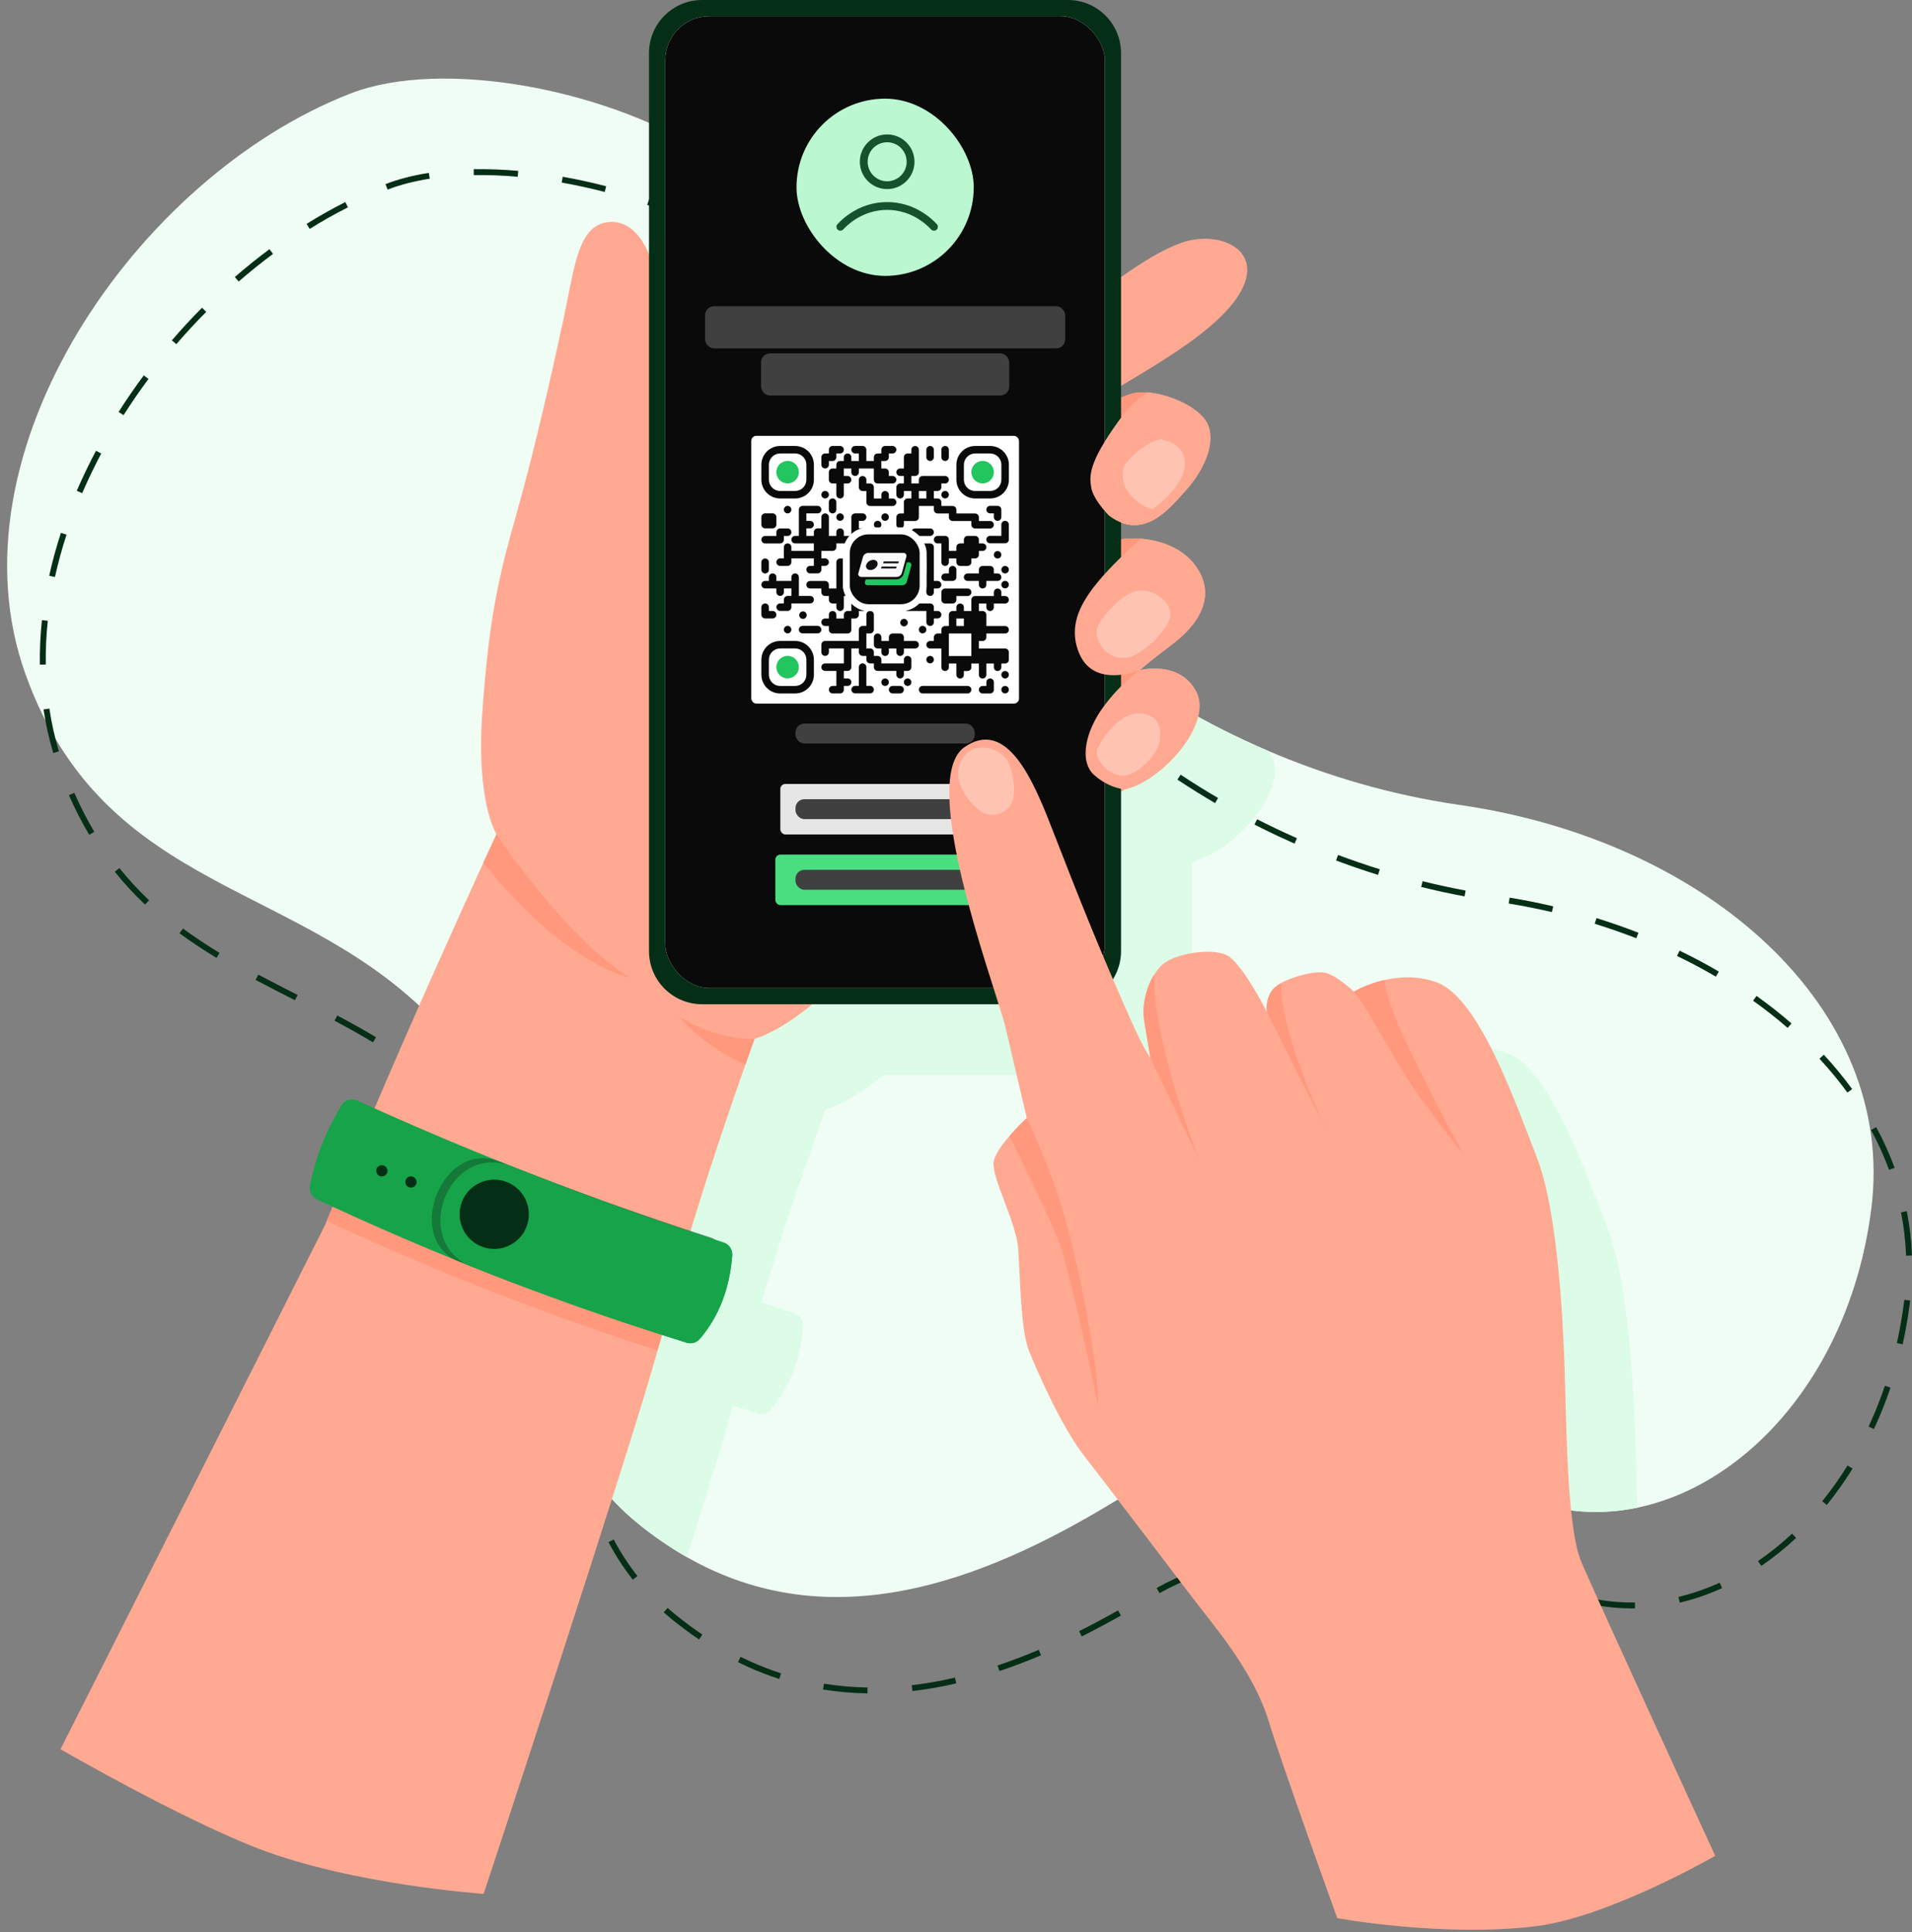 <svg width="96" height="97" viewBox="0 0 96 97" fill="none" xmlns="http://www.w3.org/2000/svg">
<rect x="0" y="0" width="96" height="97" fill="#808080" stroke="none"/>
<g clip-path="url(#clip0_7659_94620)">
<path d="M93.958 60.675C92.937 68.767 87.823 74.532 82.207 75.694C80.84 75.977 79.443 75.987 78.068 75.691C71.392 74.254 63.791 71.423 56.869 74.891C56.512 75.069 56.157 75.265 55.803 75.479C49.328 79.389 41.723 82.3 34.487 78.178C33.635 77.691 32.825 77.134 32.064 76.514C25.199 70.953 27.865 61.901 24.293 54.748C23.718 53.589 22.982 52.516 22.108 51.561C15.288 44.128 5.338 45.064 1.297 33.897C-2.743 22.73 6.901 8.835 17.618 4.687C22.157 2.931 30.592 4.396 35.989 8.002C36.04 8.036 36.091 8.071 36.142 8.106C41.503 11.801 47.641 21.861 49.508 26.268C50.729 29.149 55.115 33.478 61.437 36.659C62.16 37.023 62.908 37.37 63.68 37.701C66.581 38.941 69.814 39.913 73.281 40.412C85.735 42.204 95.227 50.611 93.958 60.675Z" fill="#F0FDF4"/>
<path d="M82.208 75.697C80.841 75.98 79.444 75.99 78.069 75.694C71.392 74.257 63.792 71.426 56.869 74.894C56.137 73.564 55.507 72.109 55.217 71.384C54.78 70.291 54.776 67.542 54.673 66.229C54.57 64.917 53.336 62.687 53.439 61.911C53.487 61.549 53.856 61.04 54.235 60.601C54.511 60.285 54.802 59.983 55.108 59.696L55.034 59.382L54.991 59.199L54.002 54.996C53.931 54.74 53.824 54.395 53.694 53.981H44.34C42.968 55.101 42.019 55.546 41.437 55.715C41.437 55.715 41.261 56.203 40.979 57.009C40.339 58.834 39.15 62.289 38.221 65.39C38.776 65.575 39.333 65.758 39.891 65.939C40.025 65.982 40.14 66.07 40.218 66.187C40.296 66.304 40.332 66.444 40.321 66.584C40.193 68.202 39.684 69.616 38.692 70.773C38.612 70.865 38.508 70.933 38.391 70.967C38.274 71.001 38.15 71 38.033 70.964C37.618 70.836 37.204 70.705 36.789 70.573C36.718 70.833 36.645 71.098 36.572 71.367C36.216 72.663 35.438 75.18 34.487 78.18C33.635 77.693 32.825 77.136 32.063 76.516C25.199 70.956 27.865 61.904 24.293 54.751C25.793 51.341 27.09 48.482 27.83 46.865C28.246 45.955 28.486 45.438 28.486 45.438C28.486 45.438 27.433 43.845 27.784 39.175C28.135 34.505 28.559 32.651 29.499 29.322C30.439 25.993 31.276 22.234 31.836 19.642C32.396 17.051 32.547 14.916 34.046 14.713C35.059 14.576 35.747 15.367 36.141 16.319V8.109C41.503 11.804 47.64 21.864 49.508 26.271C50.728 29.152 55.114 33.482 61.436 36.662C62.159 37.026 62.907 37.374 63.679 37.705C63.743 37.803 63.805 37.908 63.864 38.018C64.722 39.618 61.9 42.774 60.032 43.194L59.842 43.322V51.312C59.843 51.814 59.701 52.306 59.434 52.731C59.444 52.753 59.454 52.776 59.464 52.8C59.773 53.514 60.088 54.228 60.398 54.923C60.967 56.197 61.302 56.664 61.316 56.683C61.309 56.641 61.113 55.454 61.008 54.846C60.873 54.064 61.097 53.141 61.505 52.493C61.553 52.418 61.603 52.346 61.655 52.279C61.752 52.15 61.865 52.033 61.992 51.932C62.684 51.386 64.681 51.096 65.325 51.63C66.116 52.285 67.147 54.34 67.163 54.372C67.161 54.352 67.061 53.637 67.528 53.17C67.63 53.074 67.746 52.99 67.87 52.924C68.516 52.56 69.635 52.286 70.114 52.405C70.696 52.551 71.534 53.353 71.534 53.353C71.534 53.353 72.148 52.981 73.05 52.771C73.793 52.598 74.733 52.534 75.686 52.88C77.799 53.645 79.62 58.854 80.713 61.659C81.805 64.464 82.06 70.255 82.135 73.024C82.153 73.804 82.174 74.732 82.208 75.697Z" fill="#DCFCE7"/>
<path d="M37.59 83.703C37.412 83.622 37.23 83.537 37.053 83.45L37.184 83.183C37.358 83.269 37.535 83.353 37.711 83.431C38.202 83.652 38.705 83.847 39.218 84.013L39.127 84.295C38.604 84.126 38.091 83.928 37.59 83.703ZM35.1 82.312C34.651 82.009 34.201 81.676 33.763 81.322C33.615 81.201 33.467 81.076 33.324 80.95L33.52 80.728C33.659 80.851 33.803 80.973 33.95 81.091C34.38 81.44 34.823 81.769 35.266 82.067L35.1 82.312ZM41.324 84.824L41.372 84.532C42.096 84.648 42.827 84.712 43.56 84.723L43.555 85.019C42.807 85.008 42.062 84.943 41.323 84.824H41.324ZM31.771 79.308C31.31 78.719 30.901 78.09 30.551 77.429L30.812 77.29C31.155 77.936 31.554 78.551 32.004 79.127L31.771 79.308ZM45.812 84.903L45.777 84.609C46.507 84.522 47.232 84.395 47.948 84.227L48.015 84.516C47.288 84.686 46.551 84.815 45.809 84.902L45.812 84.903ZM29.65 75.358C29.405 74.653 29.199 73.936 29.032 73.209L29.32 73.142C29.485 73.858 29.688 74.565 29.93 75.26L29.65 75.358ZM50.182 83.898L50.088 83.617C50.76 83.391 51.456 83.127 52.154 82.832L52.27 83.104C51.564 83.403 50.861 83.67 50.182 83.898ZM28.598 71.003C28.473 70.252 28.365 69.504 28.265 68.802L28.558 68.761C28.658 69.461 28.766 70.207 28.89 70.953L28.598 71.003ZM54.313 82.159L54.181 81.894C54.813 81.578 55.471 81.228 56.136 80.853L56.281 81.111C55.612 81.488 54.95 81.841 54.313 82.159ZM27.943 66.585C27.813 65.745 27.69 65.052 27.558 64.404L27.848 64.345C27.983 64.997 28.106 65.695 28.237 66.54L27.943 66.585ZM58.216 79.984L58.073 79.725C58.728 79.365 59.409 79.053 60.109 78.793L60.212 79.071C59.526 79.326 58.858 79.632 58.216 79.984ZM62.341 78.454L62.279 78.165C63.01 78.01 63.75 77.903 64.494 77.844L64.518 78.14C63.786 78.198 63.059 78.303 62.341 78.454V78.454ZM27.019 62.244C26.811 61.54 26.559 60.849 26.265 60.177L26.536 60.058C26.835 60.742 27.091 61.444 27.303 62.16L27.019 62.244ZM66.74 78.086L66.748 77.79C67.456 77.81 68.205 77.864 68.976 77.952L68.942 78.246C68.181 78.159 67.439 78.105 66.74 78.085L66.74 78.086ZM25.224 58.223C24.831 57.606 24.388 57.022 23.9 56.477L24.12 56.279C24.619 56.836 25.072 57.432 25.474 58.062L25.224 58.223ZM71.152 78.57L71.204 78.278C71.88 78.397 72.596 78.541 73.388 78.715L73.325 79.004C72.536 78.831 71.825 78.689 71.152 78.57ZM75.506 79.509L75.575 79.221C75.924 79.305 76.272 79.389 76.618 79.474C76.992 79.565 77.364 79.655 77.733 79.744L77.664 80.032C77.294 79.943 76.922 79.853 76.548 79.761C76.202 79.677 75.854 79.594 75.505 79.511L75.506 79.509ZM22.32 54.916C21.768 54.431 21.192 53.974 20.593 53.548L20.765 53.307C21.372 53.739 21.956 54.202 22.516 54.694L22.32 54.916ZM79.852 80.535L79.914 80.245C80.628 80.396 81.356 80.466 82.086 80.453L82.091 80.749C81.339 80.762 80.588 80.69 79.852 80.535ZM18.727 52.331C18.154 51.987 17.522 51.632 16.797 51.246L16.936 50.984C17.666 51.373 18.302 51.73 18.88 52.077L18.727 52.331ZM14.807 50.217L14.787 50.207C14.143 49.878 13.477 49.539 12.832 49.196L12.971 48.934C13.615 49.276 14.28 49.615 14.923 49.943L14.943 49.953L14.807 50.217ZM10.871 48.092C10.187 47.677 9.579 47.274 9.011 46.855L9.187 46.618C9.748 47.031 10.348 47.431 11.024 47.84L10.871 48.092ZM84.341 80.464L84.272 80.176C84.983 80.005 85.677 79.766 86.342 79.462L86.465 79.732C85.782 80.044 85.07 80.289 84.341 80.464ZM7.28 45.413C6.737 44.9 6.23 44.35 5.763 43.768L5.995 43.583C6.453 44.155 6.951 44.694 7.483 45.198L7.28 45.413ZM4.48 41.913C4.1 41.271 3.759 40.607 3.46 39.924L3.731 39.806C4.025 40.477 4.36 41.13 4.734 41.761L4.48 41.913ZM88.435 78.619L88.268 78.374C88.873 77.96 89.445 77.5 89.98 76.998L90.182 77.215C89.636 77.726 89.052 78.195 88.435 78.618V78.619ZM2.673 37.807C2.46 37.09 2.297 36.36 2.186 35.62L2.479 35.576C2.588 36.302 2.747 37.019 2.957 37.722L2.673 37.807ZM91.721 75.559L91.491 75.372C91.953 74.801 92.378 74.201 92.765 73.576L93.016 73.733C92.623 74.368 92.191 74.978 91.721 75.559ZM2.002 33.369C1.991 32.622 2.026 31.876 2.106 31.134L2.4 31.165C2.322 31.895 2.288 32.63 2.298 33.364L2.002 33.369ZM94.088 71.746L93.82 71.621C93.862 71.532 93.904 71.44 93.944 71.35C94.201 70.777 94.434 70.179 94.639 69.574L94.92 69.669C94.712 70.283 94.475 70.889 94.214 71.471C94.173 71.562 94.131 71.655 94.088 71.746ZM2.47 28.907C2.627 28.195 2.825 27.469 3.059 26.752L3.34 26.843C3.111 27.552 2.914 28.268 2.759 28.971L2.47 28.907ZM95.24 67.431C95.392 66.752 95.514 66.052 95.603 65.35L95.615 65.258L95.908 65.293C95.905 65.324 95.901 65.356 95.897 65.387C95.808 66.098 95.683 66.809 95.529 67.496L95.24 67.431ZM3.855 24.643C3.908 24.52 3.963 24.395 4.017 24.273C4.263 23.725 4.533 23.172 4.821 22.631L5.083 22.769C4.799 23.305 4.532 23.852 4.288 24.395C4.234 24.515 4.18 24.638 4.127 24.76L3.855 24.643ZM95.703 63.044C95.675 62.312 95.59 61.584 95.447 60.865L95.738 60.807C95.883 61.541 95.971 62.286 95.999 63.033L95.703 63.044ZM6.204 20.843L5.954 20.684C6.349 20.062 6.775 19.444 7.219 18.845L7.456 19.023C7.017 19.615 6.595 20.228 6.204 20.843ZM94.848 58.733C94.595 58.044 94.292 57.375 93.942 56.73L94.203 56.589C94.559 57.246 94.868 57.929 95.126 58.631L94.848 58.733ZM8.852 17.281L8.628 17.088C9.112 16.525 9.622 15.974 10.144 15.449L10.354 15.658C9.837 16.178 9.331 16.724 8.852 17.281ZM92.756 54.854C92.323 54.261 91.855 53.693 91.355 53.155L91.572 52.953C92.08 53.5 92.555 54.077 92.996 54.68L92.756 54.854ZM64.777 42.254C64.175 41.985 63.572 41.697 62.985 41.397L63.119 41.133C63.702 41.43 64.301 41.716 64.898 41.984C64.971 42.017 65.044 42.05 65.118 42.082L65 42.353C64.924 42.32 64.851 42.288 64.777 42.254ZM67.081 43.202L67.185 42.925C67.875 43.183 68.579 43.425 69.278 43.642L69.189 43.925C68.485 43.705 67.776 43.462 67.081 43.201V43.202ZM61.009 40.321C60.364 39.944 59.728 39.547 59.116 39.141L59.28 38.894C59.887 39.298 60.519 39.691 61.158 40.065L61.009 40.321ZM71.355 44.53L71.427 44.242C72.142 44.42 72.869 44.578 73.589 44.712L73.535 45.003C72.81 44.868 72.077 44.709 71.355 44.53ZM57.282 37.835C56.678 37.375 56.097 36.901 55.553 36.424L55.748 36.201C56.287 36.675 56.863 37.144 57.461 37.599L57.282 37.835ZM75.749 45.359L75.798 45.067C76.532 45.188 77.268 45.334 77.986 45.504L77.918 45.792C77.208 45.627 76.48 45.482 75.75 45.361L75.749 45.359ZM89.756 51.607C89.212 51.133 88.628 50.674 88.022 50.242L88.194 50.001C88.808 50.439 89.399 50.904 89.95 51.383L89.756 51.607ZM53.921 34.869C53.402 34.332 52.914 33.766 52.461 33.172L52.698 32.995C53.144 33.579 53.624 34.136 54.135 34.665L53.921 34.869ZM80.071 46.377L80.158 46.094C80.872 46.315 81.58 46.562 82.265 46.83L82.157 47.106C81.48 46.843 80.778 46.598 80.071 46.379L80.071 46.377ZM86.152 49.033C85.527 48.666 84.871 48.317 84.202 47.996L84.33 47.729C85.006 48.055 85.669 48.408 86.302 48.779L86.152 49.033ZM11.983 14.132L11.789 13.91C12.355 13.419 12.941 12.948 13.53 12.51L13.708 12.747C13.124 13.181 12.544 13.648 11.984 14.134L11.983 14.132ZM51.262 31.246C51.226 31.169 51.192 31.093 51.161 31.018C50.938 30.492 50.657 29.893 50.325 29.233L50.59 29.1C50.924 29.764 51.208 30.37 51.433 30.902C51.463 30.974 51.496 31.047 51.53 31.12L51.262 31.246ZM49.273 27.259C48.922 26.631 48.546 25.985 48.157 25.34L48.41 25.187C48.802 25.835 49.179 26.483 49.531 27.113L49.273 27.259ZM15.549 11.493L15.392 11.241C16.033 10.842 16.688 10.473 17.339 10.145L17.472 10.409C16.829 10.732 16.182 11.097 15.549 11.493ZM46.971 23.444C46.566 22.819 46.151 22.2 45.736 21.601L45.979 21.432C46.396 22.033 46.813 22.655 47.219 23.283L46.971 23.444ZM19.461 9.52L19.354 9.244C19.995 8.996 20.728 8.806 21.531 8.679L21.577 8.972C20.795 9.095 20.083 9.279 19.461 9.52ZM44.428 19.785C43.972 19.176 43.514 18.588 43.065 18.037L43.295 17.849C43.747 18.404 44.208 18.995 44.666 19.607L44.428 19.785ZM23.789 8.791L23.785 8.494C24.53 8.484 25.276 8.512 26.019 8.578L25.994 8.874C25.261 8.808 24.525 8.781 23.789 8.791ZM41.609 16.341C41.085 15.765 40.566 15.232 40.066 14.756L40.27 14.541C40.776 15.022 41.3 15.561 41.828 16.141L41.609 16.341ZM28.202 9.166L28.254 8.874C28.979 9.002 29.713 9.163 30.436 9.351L30.361 9.638C29.646 9.451 28.92 9.293 28.202 9.166ZM38.378 13.306C38.148 13.132 37.919 12.968 37.697 12.819C37.328 12.574 36.937 12.332 36.535 12.102L36.683 11.845C37.091 12.078 37.488 12.323 37.862 12.573C38.089 12.725 38.323 12.892 38.558 13.07L38.378 13.306ZM32.494 10.285L32.591 10.005C33.302 10.253 34.002 10.53 34.668 10.828L34.547 11.098C33.89 10.804 33.199 10.53 32.494 10.285Z" fill="#052E16"/>
<path d="M62.058 15.018C60.362 17.418 55.523 19.591 53.389 21.209C51.306 22.791 46.37 25.881 46.139 26.025L53.522 21.668C53.522 21.668 54.163 21.197 54.933 20.717C55.548 20.332 56.245 19.942 56.761 19.782C56.998 19.708 57.285 19.686 57.597 19.708C57.869 19.729 58.138 19.775 58.401 19.845C59.425 20.114 60.458 20.726 60.686 21.421C61.048 22.525 60.21 23.897 59.524 24.641C59.071 25.131 58.328 26.094 57.367 26.32C56.871 26.439 56.316 26.358 55.713 25.917L53.783 27.061L47.869 30.564C48.026 30.497 51.492 29.001 53.783 28.023C54.671 27.644 55.382 27.342 55.656 27.232C56.041 27.076 56.649 26.995 57.308 27.052C57.327 27.053 57.347 27.055 57.367 27.057C58.387 27.156 59.517 27.584 60.133 28.566C61.163 30.205 59.848 31.615 58.8 32.396C58.073 32.939 57.593 33.334 57.367 33.525C57.274 33.605 57.224 33.649 57.219 33.653C57.227 33.651 57.279 33.638 57.367 33.622C57.844 33.535 59.343 33.385 60.058 34.72C60.915 36.32 58.343 39.217 56.476 39.636C56.476 39.636 42.264 49.202 40.854 50.364C39.444 51.527 38.472 51.984 37.882 52.156C37.882 52.156 37.706 52.643 37.423 53.449C36.728 55.43 35.387 59.333 34.431 62.617C34.263 63.195 34.106 63.754 33.968 64.281C33.706 65.276 33.376 66.498 33.016 67.806C31.67 72.711 24.284 95.084 24.284 95.084C24.284 95.084 17.715 94.634 12.98 92.813C9.07 91.309 3.037 87.822 3.037 87.822C3.037 87.822 13.345 67.423 16.299 61.545C16.339 61.467 16.368 61.383 16.402 61.301C17.083 59.687 17.786 58.025 18.477 56.403C18.483 56.39 18.488 56.377 18.494 56.364C20.873 50.787 23.18 45.694 24.272 43.307C24.688 42.397 24.928 41.88 24.928 41.88C24.928 41.88 23.876 40.287 24.227 35.617C24.577 30.947 25.002 29.094 25.942 25.765C26.882 22.436 27.719 18.676 28.279 16.085C28.839 13.494 28.99 11.359 30.489 11.156C31.988 10.953 32.775 12.782 32.953 14.154L34.338 28.205C34.338 28.205 49.389 19.097 52.284 16.925C55.18 14.753 57.428 12.846 59.353 12.178C61.277 11.511 63.754 12.617 62.058 15.018Z" fill="#FFA992"/>
<path d="M58.402 19.841L55.13 23.817L54.934 20.712C55.549 20.327 56.246 19.938 56.762 19.777C56.999 19.703 57.286 19.681 57.598 19.703C57.87 19.724 58.139 19.77 58.402 19.841Z" fill="#FF987D"/>
<path d="M31.633 49.09C31.633 49.09 28.315 48.431 24.273 43.309C24.69 42.4 24.93 41.883 24.93 41.883C24.93 41.883 28.38 47.108 31.633 49.09Z" fill="#FF987D"/>
<path d="M37.884 52.158C37.884 52.158 37.708 52.646 37.426 53.452C36.695 53.126 35.234 52.363 34.1 51.047C34.125 51.064 35.916 52.228 37.884 52.158Z" fill="#FF987D"/>
<path d="M57.367 25.531V26.315C56.871 26.434 56.317 26.353 55.714 25.913L53.783 27.056V25.531H57.367Z" fill="#FF987D"/>
<path d="M57.219 33.651C57.227 33.649 57.278 33.635 57.367 33.62V37.526H53.783V28.021C54.672 27.641 55.383 27.339 55.657 27.23C56.042 27.074 56.65 26.992 57.308 27.049C57.328 27.051 57.348 27.053 57.367 27.055V33.523C57.273 33.603 57.225 33.647 57.219 33.651Z" fill="#FF987D"/>
<path d="M34.434 62.611C34.266 63.19 34.108 63.749 33.971 64.275C33.708 65.271 33.378 66.493 33.018 67.801C29.805 66.769 26.636 65.626 23.51 64.372C21.116 63.411 18.748 62.386 16.404 61.296C17.086 59.682 17.788 58.02 18.48 56.398C18.485 56.385 18.491 56.372 18.496 56.359C20.867 57.428 23.259 58.442 25.672 59.401C28.562 60.55 31.483 61.62 34.434 62.611Z" fill="#FF987D"/>
<path d="M35.136 67.22C35.057 67.312 34.953 67.38 34.836 67.414C34.719 67.448 34.594 67.447 34.478 67.411C30.764 66.262 27.108 64.964 23.508 63.52C20.948 62.493 18.417 61.392 15.914 60.217C15.79 60.159 15.688 60.062 15.625 59.94C15.562 59.819 15.54 59.68 15.564 59.545C15.805 58.187 16.343 56.839 17.136 55.5C17.214 55.368 17.338 55.27 17.485 55.224C17.631 55.178 17.789 55.188 17.928 55.251C20.484 56.414 23.065 57.514 25.67 58.549C29.18 59.944 32.734 61.222 36.333 62.385C36.467 62.429 36.583 62.516 36.66 62.633C36.739 62.751 36.775 62.891 36.764 63.031C36.636 64.65 36.127 66.063 35.136 67.22Z" fill="#16A34A"/>
<path opacity="0.67" d="M34.523 66.979C34.444 67.072 34.34 67.139 34.223 67.173C34.106 67.207 33.981 67.206 33.865 67.171C30.152 66.02 26.495 64.723 22.895 63.279C20.31 62.008 22.245 57.218 25.057 58.309C28.567 59.703 32.121 60.982 35.72 62.145C35.854 62.188 35.97 62.276 36.048 62.393C36.126 62.51 36.162 62.65 36.151 62.79C36.023 64.408 35.513 65.822 34.523 66.979Z" fill="#166534"/>
<path d="M35.137 67.221C35.058 67.313 34.953 67.381 34.837 67.415C34.72 67.449 34.595 67.448 34.479 67.412C30.765 66.263 27.108 64.965 23.509 63.521C20.651 62.143 22.58 57.352 25.671 58.55C29.181 59.945 32.735 61.223 36.334 62.386C36.468 62.43 36.584 62.517 36.662 62.634C36.74 62.751 36.776 62.892 36.765 63.032C36.637 64.651 36.128 66.064 35.137 67.221Z" fill="#16A34A"/>
<path d="M25.718 62.45C26.538 61.95 26.799 60.881 26.3 60.06C25.8 59.24 24.731 58.98 23.911 59.479C23.091 59.978 22.83 61.048 23.329 61.868C23.828 62.688 24.898 62.949 25.718 62.45Z" fill="#052E16"/>
<path d="M20.896 59.447C20.876 59.498 20.841 59.543 20.796 59.575C20.75 59.607 20.696 59.625 20.64 59.627C20.584 59.628 20.529 59.612 20.482 59.583C20.435 59.553 20.398 59.51 20.376 59.458C20.353 59.407 20.346 59.351 20.356 59.296C20.365 59.241 20.391 59.19 20.43 59.15C20.468 59.109 20.518 59.081 20.572 59.069C20.627 59.057 20.683 59.061 20.735 59.081C20.77 59.095 20.801 59.115 20.828 59.141C20.855 59.166 20.877 59.197 20.892 59.231C20.907 59.264 20.915 59.301 20.916 59.338C20.916 59.375 20.91 59.412 20.896 59.447Z" fill="#052E16"/>
<path d="M19.436 58.884C19.415 58.936 19.38 58.981 19.335 59.013C19.289 59.045 19.235 59.063 19.179 59.064C19.123 59.065 19.068 59.05 19.021 59.02C18.974 58.99 18.937 58.947 18.915 58.896C18.892 58.845 18.885 58.788 18.895 58.733C18.904 58.678 18.93 58.627 18.969 58.587C19.007 58.547 19.057 58.519 19.111 58.507C19.166 58.495 19.223 58.499 19.275 58.519C19.344 58.546 19.401 58.6 19.431 58.668C19.461 58.737 19.463 58.814 19.436 58.884Z" fill="#052E16"/>
<path d="M53.621 0H35.252C33.779 0 32.586 1.194 32.586 2.666V47.752C32.586 49.225 33.779 50.419 35.252 50.419H53.621C55.093 50.419 56.286 49.225 56.286 47.752V2.666C56.286 1.194 55.093 0 53.621 0Z" fill="#052E16"/>
<g clip-path="url(#clip1_7659_94620)">
<rect x="33.398" y="0.812" width="22.075" height="48.793" rx="2.225" fill="#FAFAFF"/>
<rect width="22.137" height="48.834" transform="translate(33.373 0.781)" fill="#0A0A0A"/>
<rect x="39.992" y="4.953" width="8.899" height="8.899" rx="4.45" fill="#BBF7D0"/>
<g clip-path="url(#clip2_7659_94620)">
<path fill-rule="evenodd" clip-rule="evenodd" d="M44.543 7.142C44.002 7.142 43.564 7.58 43.564 8.122C43.564 8.663 44.002 9.101 44.543 9.101C45.084 9.101 45.523 8.663 45.523 8.122C45.523 7.58 45.084 7.142 44.543 7.142ZM43.172 8.122C43.172 7.364 43.786 6.75 44.543 6.75C45.301 6.75 45.915 7.364 45.915 8.122C45.915 8.879 45.301 9.493 44.543 9.493C43.786 9.493 43.172 8.879 43.172 8.122ZM44.543 10.538C43.69 10.538 42.911 10.91 42.335 11.521C42.26 11.6 42.136 11.604 42.058 11.53C41.979 11.455 41.975 11.331 42.05 11.253C42.693 10.57 43.572 10.146 44.543 10.146C45.515 10.146 46.394 10.57 47.037 11.253C47.111 11.331 47.108 11.455 47.029 11.53C46.95 11.604 46.826 11.6 46.752 11.521C46.175 10.91 45.397 10.538 44.543 10.538Z" fill="#14532D"/>
</g>
<rect x="35.402" y="15.375" width="18.079" height="2.114" rx="0.445" fill="#404040"/>
<rect x="38.213" y="17.742" width="12.459" height="2.114" rx="0.445" fill="#404040"/>
<rect x="37.721" y="21.883" width="13.442" height="13.442" rx="0.254" fill="white"/>
<g clip-path="url(#clip3_7659_94620)">
<path d="M38.417 26.527H38.793C38.843 26.527 38.891 26.507 38.926 26.471C38.962 26.436 38.982 26.388 38.982 26.338V25.962C38.982 25.912 38.962 25.864 38.926 25.829C38.891 25.793 38.843 25.773 38.793 25.773H38.417C38.367 25.773 38.319 25.793 38.284 25.829C38.248 25.864 38.228 25.912 38.228 25.962V26.338C38.228 26.388 38.248 26.436 38.284 26.471C38.319 26.507 38.367 26.527 38.417 26.527Z" fill="#0A0A0A"/>
<path d="M38.417 27.284H39.17C39.22 27.284 39.268 27.265 39.303 27.229C39.338 27.194 39.358 27.146 39.358 27.096V26.908H39.547C39.596 26.908 39.644 26.888 39.68 26.853C39.715 26.817 39.735 26.77 39.735 26.72C39.735 26.67 39.715 26.622 39.68 26.586C39.644 26.551 39.596 26.531 39.547 26.531H39.17C39.12 26.531 39.072 26.551 39.037 26.586C39.002 26.622 38.982 26.67 38.982 26.72V26.908H38.417C38.367 26.908 38.319 26.928 38.284 26.963C38.248 26.998 38.228 27.046 38.228 27.096C38.228 27.146 38.248 27.194 38.284 27.229C38.319 27.265 38.367 27.284 38.417 27.284Z" fill="#0A0A0A"/>
<path d="M38.417 28.792C38.467 28.792 38.515 28.772 38.55 28.737C38.585 28.702 38.605 28.654 38.605 28.604V28.227C38.605 28.177 38.585 28.13 38.55 28.094C38.515 28.059 38.467 28.039 38.417 28.039C38.367 28.039 38.319 28.059 38.284 28.094C38.248 28.13 38.228 28.177 38.228 28.227V28.604C38.228 28.654 38.248 28.702 38.284 28.737C38.319 28.772 38.367 28.792 38.417 28.792Z" fill="#0A0A0A"/>
<path d="M38.417 29.542H38.982V29.73C38.982 29.78 39.002 29.828 39.037 29.864C39.072 29.899 39.12 29.919 39.17 29.919C39.22 29.919 39.268 29.899 39.303 29.864C39.338 29.828 39.358 29.78 39.358 29.73V29.542H39.735V29.919H39.547C39.497 29.919 39.449 29.939 39.413 29.974C39.378 30.009 39.358 30.057 39.358 30.107V30.295H39.17C39.12 30.295 39.072 30.315 39.037 30.351C39.002 30.386 38.982 30.434 38.982 30.484C38.982 30.534 39.002 30.581 39.037 30.617C39.072 30.652 39.12 30.672 39.17 30.672H39.547C39.596 30.672 39.644 30.652 39.68 30.617C39.715 30.581 39.735 30.534 39.735 30.484V30.295H40.676C40.726 30.295 40.774 30.276 40.809 30.24C40.845 30.205 40.865 30.157 40.865 30.107C40.865 30.057 40.845 30.009 40.809 29.974C40.774 29.939 40.726 29.919 40.676 29.919H40.111V28.977C40.111 28.927 40.092 28.88 40.056 28.844C40.021 28.809 39.973 28.789 39.923 28.789C39.873 28.789 39.825 28.809 39.79 28.844C39.755 28.88 39.735 28.927 39.735 28.977V29.166H38.982V28.977C38.982 28.927 38.962 28.88 38.926 28.844C38.891 28.809 38.843 28.789 38.793 28.789C38.743 28.789 38.696 28.809 38.66 28.844C38.625 28.88 38.605 28.927 38.605 28.977V29.166H38.417C38.367 29.166 38.319 29.186 38.284 29.221C38.248 29.256 38.228 29.304 38.228 29.354C38.228 29.404 38.248 29.452 38.284 29.487C38.319 29.522 38.367 29.542 38.417 29.542Z" fill="#0A0A0A"/>
<path d="M38.417 31.05H38.793C38.843 31.05 38.891 31.03 38.926 30.995C38.962 30.96 38.982 30.912 38.982 30.862C38.982 30.812 38.962 30.764 38.926 30.729C38.891 30.693 38.843 30.674 38.793 30.674H38.605V30.485C38.605 30.435 38.585 30.387 38.55 30.352C38.515 30.317 38.467 30.297 38.417 30.297C38.367 30.297 38.319 30.317 38.284 30.352C38.248 30.387 38.228 30.435 38.228 30.485V30.862C38.228 30.912 38.248 30.96 38.284 30.995C38.319 31.03 38.367 31.05 38.417 31.05Z" fill="#0A0A0A"/>
<path d="M40.317 31.072C40.421 31.072 40.505 30.988 40.505 30.884C40.505 30.78 40.421 30.695 40.317 30.695C40.213 30.695 40.129 30.78 40.129 30.884C40.129 30.988 40.213 31.072 40.317 31.072Z" fill="#0A0A0A"/>
<path d="M39.546 25.775C39.65 25.775 39.734 25.691 39.734 25.587C39.734 25.483 39.65 25.398 39.546 25.398C39.442 25.398 39.357 25.483 39.357 25.587C39.357 25.691 39.442 25.775 39.546 25.775Z" fill="#0A0A0A"/>
<path d="M39.546 31.799C39.65 31.799 39.734 31.714 39.734 31.61C39.734 31.506 39.65 31.422 39.546 31.422C39.442 31.422 39.357 31.506 39.357 31.61C39.357 31.714 39.442 31.799 39.546 31.799Z" fill="#0A0A0A"/>
<path d="M40.487 25.398H40.298C40.249 25.398 40.201 25.418 40.165 25.454C40.13 25.489 40.11 25.537 40.11 25.587V26.905H39.922C39.872 26.905 39.824 26.925 39.789 26.96C39.754 26.995 39.734 27.043 39.734 27.093C39.734 27.143 39.754 27.191 39.789 27.226C39.824 27.262 39.872 27.281 39.922 27.281H40.863V27.658H39.734V27.47C39.734 27.42 39.714 27.372 39.678 27.337C39.643 27.301 39.595 27.281 39.545 27.281C39.495 27.281 39.447 27.301 39.412 27.337C39.377 27.372 39.357 27.42 39.357 27.47V28.035H39.169C39.119 28.035 39.071 28.054 39.036 28.09C39 28.125 38.98 28.173 38.98 28.223C38.98 28.273 39 28.321 39.036 28.356C39.071 28.391 39.119 28.411 39.169 28.411H39.545C39.595 28.411 39.643 28.391 39.678 28.356C39.714 28.321 39.734 28.273 39.734 28.223V28.035H40.863V28.411H40.675C40.625 28.411 40.577 28.431 40.542 28.466C40.507 28.502 40.487 28.549 40.487 28.599C40.487 28.649 40.507 28.697 40.542 28.733C40.577 28.768 40.625 28.788 40.675 28.788H41.052C41.102 28.788 41.15 28.768 41.185 28.733C41.22 28.697 41.24 28.649 41.24 28.599V28.411H41.428C41.478 28.411 41.526 28.391 41.561 28.356C41.597 28.321 41.617 28.273 41.617 28.223C41.617 28.173 41.597 28.125 41.561 28.09C41.526 28.054 41.478 28.035 41.428 28.035H41.24V27.658H41.805C41.855 27.658 41.903 27.638 41.938 27.603C41.973 27.567 41.993 27.52 41.993 27.47V27.281H42.935C42.984 27.281 43.032 27.262 43.068 27.226C43.103 27.191 43.123 27.143 43.123 27.093V26.905H43.311C43.361 26.905 43.409 26.885 43.444 26.85C43.48 26.814 43.499 26.766 43.499 26.716C43.499 26.666 43.48 26.619 43.444 26.583C43.409 26.548 43.361 26.528 43.311 26.528H43.123V26.152H43.311C43.361 26.152 43.409 26.132 43.444 26.096C43.48 26.061 43.499 26.013 43.499 25.963C43.499 25.913 43.48 25.866 43.444 25.83C43.409 25.795 43.361 25.775 43.311 25.775H42.935C42.885 25.775 42.837 25.795 42.801 25.83C42.766 25.866 42.746 25.913 42.746 25.963V26.905H42.37V26.716C42.37 26.666 42.35 26.619 42.315 26.583C42.279 26.548 42.231 26.528 42.181 26.528C42.132 26.528 42.084 26.548 42.048 26.583C42.013 26.619 41.993 26.666 41.993 26.716V26.905H41.617V25.963C41.617 25.913 41.597 25.866 41.561 25.83C41.526 25.795 41.478 25.775 41.428 25.775C41.378 25.775 41.33 25.795 41.295 25.83C41.26 25.866 41.24 25.913 41.24 25.963V26.528H41.052C41.002 26.528 40.954 26.548 40.919 26.583C40.883 26.619 40.863 26.666 40.863 26.716V26.905H40.487V26.528H40.675C40.725 26.528 40.773 26.508 40.808 26.473C40.843 26.438 40.863 26.39 40.863 26.34C40.863 26.29 40.843 26.242 40.808 26.207C40.773 26.171 40.725 26.152 40.675 26.152H40.487V25.775H41.052C41.102 25.775 41.15 25.755 41.185 25.72C41.22 25.685 41.24 25.637 41.24 25.587C41.24 25.537 41.22 25.489 41.185 25.454C41.15 25.418 41.102 25.398 41.052 25.398H40.487Z" fill="#0A0A0A"/>
<path d="M41.051 31.422H40.298C40.248 31.422 40.2 31.442 40.164 31.477C40.129 31.512 40.109 31.56 40.109 31.61C40.109 31.66 40.129 31.708 40.164 31.743C40.2 31.779 40.248 31.799 40.298 31.799H41.051C41.101 31.799 41.149 31.779 41.184 31.743C41.219 31.708 41.239 31.66 41.239 31.61C41.239 31.56 41.219 31.512 41.184 31.477C41.149 31.442 41.101 31.422 41.051 31.422Z" fill="#0A0A0A"/>
<path d="M41.428 23.52C41.478 23.52 41.526 23.5 41.562 23.465C41.597 23.43 41.617 23.382 41.617 23.332V23.144H41.805C41.855 23.144 41.903 23.124 41.938 23.089C41.974 23.053 41.993 23.005 41.993 22.956V22.767H42.182C42.232 22.767 42.279 22.747 42.315 22.712C42.35 22.677 42.37 22.629 42.37 22.579C42.37 22.529 42.35 22.481 42.315 22.446C42.279 22.41 42.232 22.391 42.182 22.391H41.805C41.755 22.391 41.707 22.41 41.672 22.446C41.637 22.481 41.617 22.529 41.617 22.579V22.767H41.428C41.379 22.767 41.331 22.787 41.295 22.822C41.26 22.858 41.24 22.906 41.24 22.956V23.332C41.24 23.382 41.26 23.43 41.295 23.465C41.331 23.5 41.379 23.52 41.428 23.52Z" fill="#0A0A0A"/>
<path d="M41.428 25.025C41.532 25.025 41.617 24.941 41.617 24.837C41.617 24.733 41.532 24.648 41.428 24.648C41.325 24.648 41.24 24.733 41.24 24.837C41.24 24.941 41.325 25.025 41.428 25.025Z" fill="#0A0A0A"/>
<path d="M41.992 25.212C41.992 25.162 41.972 25.114 41.937 25.079C41.901 25.043 41.853 25.023 41.803 25.023C41.754 25.023 41.706 25.043 41.67 25.079C41.635 25.114 41.615 25.162 41.615 25.212V25.588C41.615 25.638 41.635 25.686 41.67 25.721C41.706 25.757 41.754 25.777 41.803 25.777C41.853 25.777 41.901 25.757 41.937 25.721C41.972 25.686 41.992 25.638 41.992 25.588V25.212Z" fill="#0A0A0A"/>
<path d="M41.804 31.805H42.557C42.608 31.805 42.655 31.785 42.691 31.75C42.726 31.714 42.746 31.667 42.746 31.617V31.052H42.934C42.984 31.052 43.032 31.032 43.067 30.997C43.103 30.961 43.122 30.913 43.122 30.863V30.675H43.311C43.361 30.675 43.408 30.655 43.444 30.62C43.479 30.585 43.499 30.537 43.499 30.487V30.299H44.064C44.114 30.299 44.162 30.279 44.197 30.243C44.232 30.208 44.252 30.16 44.252 30.11V29.734C44.252 29.684 44.232 29.636 44.197 29.601C44.162 29.565 44.114 29.545 44.064 29.545C44.014 29.545 43.966 29.565 43.931 29.601C43.895 29.636 43.876 29.684 43.876 29.734V29.922H43.122V29.545H43.687C43.737 29.545 43.785 29.526 43.82 29.49C43.856 29.455 43.876 29.407 43.876 29.357C43.876 29.307 43.856 29.259 43.82 29.224C43.785 29.189 43.737 29.169 43.687 29.169H43.499V28.98C43.499 28.931 43.479 28.883 43.444 28.847C43.408 28.812 43.361 28.792 43.311 28.792H43.122V28.604C43.122 28.554 43.103 28.506 43.067 28.471C43.032 28.436 42.984 28.416 42.934 28.416H42.746V28.227C42.746 28.177 42.726 28.13 42.691 28.094C42.655 28.059 42.608 28.039 42.557 28.039H42.181C42.131 28.039 42.083 28.059 42.048 28.094C42.013 28.13 41.993 28.177 41.993 28.227V29.545H41.616V29.357C41.616 29.307 41.596 29.259 41.561 29.224C41.526 29.189 41.478 29.169 41.428 29.169H40.675C40.625 29.169 40.577 29.189 40.541 29.224C40.506 29.259 40.486 29.307 40.486 29.357C40.486 29.407 40.506 29.455 40.541 29.49C40.577 29.526 40.625 29.545 40.675 29.545H41.239V29.734C41.239 29.784 41.259 29.831 41.295 29.867C41.33 29.902 41.378 29.922 41.428 29.922H41.616V30.11C41.616 30.16 41.636 30.208 41.671 30.243C41.706 30.279 41.754 30.299 41.804 30.299H41.993V30.487C41.993 30.537 42.013 30.585 42.048 30.62C42.083 30.655 42.131 30.675 42.181 30.675C42.231 30.675 42.279 30.655 42.314 30.62C42.349 30.585 42.369 30.537 42.369 30.487V29.922H42.746V30.675H42.557C42.508 30.675 42.46 30.695 42.424 30.73C42.389 30.766 42.369 30.814 42.369 30.863V31.052H41.993V30.863C41.993 30.814 41.973 30.766 41.938 30.73C41.902 30.695 41.854 30.675 41.804 30.675C41.754 30.675 41.706 30.695 41.671 30.73C41.636 30.766 41.616 30.814 41.616 30.863V31.052H41.428C41.378 31.052 41.33 31.072 41.295 31.107C41.259 31.142 41.239 31.19 41.239 31.24C41.239 31.29 41.259 31.338 41.295 31.373C41.33 31.409 41.378 31.428 41.428 31.428H41.616V31.617C41.616 31.667 41.636 31.714 41.671 31.75C41.706 31.785 41.754 31.805 41.804 31.805ZM42.369 28.792H42.746V29.169H42.369V28.792Z" fill="#0A0A0A"/>
<path d="M42.181 26.15C42.285 26.15 42.369 26.066 42.369 25.962C42.369 25.858 42.285 25.773 42.181 25.773C42.077 25.773 41.992 25.858 41.992 25.962C41.992 26.066 42.077 26.15 42.181 26.15Z" fill="#0A0A0A"/>
<path d="M42.368 23.144H42.18C42.13 23.144 42.082 23.164 42.047 23.199C42.012 23.234 41.992 23.282 41.992 23.332V23.52H41.803C41.754 23.52 41.706 23.54 41.67 23.576C41.635 23.611 41.615 23.659 41.615 23.709V24.085C41.615 24.135 41.635 24.183 41.67 24.218C41.706 24.254 41.754 24.273 41.803 24.273H41.992V24.838C41.992 24.888 42.012 24.936 42.047 24.972C42.082 25.007 42.13 25.027 42.18 25.027C42.23 25.027 42.278 25.007 42.313 24.972C42.349 24.936 42.368 24.888 42.368 24.838V24.273H42.557C42.607 24.273 42.654 24.254 42.69 24.218C42.725 24.183 42.745 24.135 42.745 24.085C42.745 24.035 42.725 23.987 42.69 23.952C42.654 23.917 42.607 23.897 42.557 23.897H42.368V23.52H42.745V23.709C42.745 23.759 42.765 23.806 42.8 23.842C42.835 23.877 42.883 23.897 42.933 23.897C42.983 23.897 43.031 23.877 43.066 23.842C43.102 23.806 43.122 23.759 43.122 23.709V23.52H43.875V24.085C43.875 24.135 43.895 24.183 43.93 24.218C43.965 24.254 44.013 24.273 44.063 24.273H44.816C44.866 24.273 44.914 24.254 44.949 24.218C44.985 24.183 45.005 24.135 45.005 24.085C45.005 24.035 44.985 23.987 44.949 23.952C44.914 23.917 44.866 23.897 44.816 23.897H44.628V23.709C44.628 23.659 44.608 23.611 44.573 23.576C44.537 23.54 44.489 23.52 44.44 23.52H44.251V23.144H44.44C44.489 23.144 44.537 23.124 44.573 23.089C44.608 23.053 44.628 23.005 44.628 22.956V22.767H44.816C44.866 22.767 44.914 22.747 44.949 22.712C44.985 22.677 45.005 22.629 45.005 22.579C45.005 22.529 44.985 22.481 44.949 22.446C44.914 22.41 44.866 22.391 44.816 22.391H44.44C44.39 22.391 44.342 22.41 44.306 22.446C44.271 22.481 44.251 22.529 44.251 22.579V22.767H44.063C44.013 22.767 43.965 22.787 43.93 22.822C43.895 22.858 43.875 22.906 43.875 22.956V23.144H43.498V22.579C43.498 22.529 43.478 22.481 43.443 22.446C43.408 22.41 43.36 22.391 43.31 22.391H42.933C42.883 22.391 42.835 22.41 42.8 22.446C42.765 22.481 42.745 22.529 42.745 22.579C42.745 22.629 42.765 22.677 42.8 22.712C42.835 22.747 42.883 22.767 42.933 22.767H43.122V23.144H42.745V22.956C42.745 22.906 42.725 22.858 42.69 22.822C42.654 22.787 42.607 22.767 42.557 22.767C42.507 22.767 42.459 22.787 42.423 22.822C42.388 22.858 42.368 22.906 42.368 22.956V23.144Z" fill="#0A0A0A"/>
<path d="M43.311 28.417C43.361 28.417 43.409 28.397 43.444 28.362C43.479 28.327 43.499 28.279 43.499 28.229V27.852C43.499 27.802 43.479 27.755 43.444 27.719C43.409 27.684 43.361 27.664 43.311 27.664H42.934C42.884 27.664 42.837 27.684 42.801 27.719C42.766 27.755 42.746 27.802 42.746 27.852C42.746 27.902 42.766 27.95 42.801 27.985C42.837 28.021 42.884 28.041 42.934 28.041H43.123V28.229C43.123 28.279 43.142 28.327 43.178 28.362C43.213 28.397 43.261 28.417 43.311 28.417Z" fill="#0A0A0A"/>
<path d="M43.5 25.216C43.5 25.266 43.52 25.314 43.555 25.35C43.59 25.385 43.638 25.405 43.688 25.405H44.818C44.868 25.405 44.916 25.385 44.951 25.35C44.986 25.314 45.006 25.266 45.006 25.216C45.006 25.166 44.986 25.119 44.951 25.083C44.916 25.048 44.868 25.028 44.818 25.028H44.629V24.84C44.629 24.79 44.609 24.742 44.574 24.707C44.539 24.671 44.491 24.652 44.441 24.652C44.391 24.652 44.343 24.671 44.308 24.707C44.273 24.742 44.253 24.79 44.253 24.84V25.028H43.876V24.463C43.876 24.413 43.856 24.366 43.821 24.33C43.786 24.295 43.738 24.275 43.688 24.275H43.5V24.087C43.5 24.037 43.48 23.989 43.444 23.954C43.409 23.918 43.361 23.898 43.311 23.898C43.261 23.898 43.214 23.918 43.178 23.954C43.143 23.989 43.123 24.037 43.123 24.087V24.463C43.123 24.513 43.143 24.561 43.178 24.596C43.214 24.632 43.261 24.652 43.311 24.652H43.5V25.216Z" fill="#0A0A0A"/>
<path d="M43.688 27.666C43.792 27.666 43.877 27.581 43.877 27.477C43.877 27.373 43.792 27.289 43.688 27.289C43.584 27.289 43.5 27.373 43.5 27.477C43.5 27.581 43.584 27.666 43.688 27.666Z" fill="#0A0A0A"/>
<path d="M43.688 34.434H43.499V33.493C43.499 33.443 43.479 33.395 43.444 33.36C43.409 33.325 43.361 33.305 43.311 33.305C43.261 33.305 43.213 33.325 43.178 33.36C43.142 33.395 43.123 33.443 43.123 33.493V34.434H42.934C42.884 34.434 42.837 34.454 42.801 34.49C42.766 34.525 42.746 34.573 42.746 34.623C42.746 34.673 42.766 34.721 42.801 34.756C42.837 34.791 42.884 34.811 42.934 34.811H43.688C43.737 34.811 43.785 34.791 43.821 34.756C43.856 34.721 43.876 34.673 43.876 34.623C43.876 34.573 43.856 34.525 43.821 34.49C43.785 34.454 43.737 34.434 43.688 34.434Z" fill="#0A0A0A"/>
<path d="M44.065 26.525C44.169 26.525 44.254 26.441 44.254 26.337C44.254 26.233 44.169 26.148 44.065 26.148C43.961 26.148 43.877 26.233 43.877 26.337C43.877 26.441 43.961 26.525 44.065 26.525Z" fill="#0A0A0A"/>
<path d="M44.065 27.283C44.169 27.283 44.254 27.198 44.254 27.095C44.254 26.991 44.169 26.906 44.065 26.906C43.961 26.906 43.877 26.991 43.877 27.095C43.877 27.198 43.961 27.283 44.065 27.283Z" fill="#0A0A0A"/>
<path d="M44.065 28.039C44.015 28.039 43.967 28.059 43.932 28.094C43.897 28.13 43.877 28.177 43.877 28.227V28.98C43.877 29.03 43.897 29.078 43.932 29.114C43.967 29.149 44.015 29.169 44.065 29.169C44.115 29.169 44.163 29.149 44.198 29.114C44.234 29.078 44.254 29.03 44.254 28.98V28.227C44.254 28.177 44.234 28.13 44.198 28.094C44.163 28.059 44.115 28.039 44.065 28.039Z" fill="#0A0A0A"/>
<path d="M44.44 26.15C44.544 26.15 44.629 26.066 44.629 25.962C44.629 25.858 44.544 25.773 44.44 25.773C44.336 25.773 44.252 25.858 44.252 25.962C44.252 26.066 44.336 26.15 44.44 26.15Z" fill="#0A0A0A"/>
<path d="M45.389 31.447C45.493 31.447 45.578 31.363 45.578 31.259C45.578 31.155 45.493 31.07 45.389 31.07C45.285 31.07 45.201 31.155 45.201 31.259C45.201 31.363 45.285 31.447 45.389 31.447Z" fill="#0A0A0A"/>
<path d="M44.44 34.439C44.544 34.439 44.629 34.355 44.629 34.251C44.629 34.147 44.544 34.062 44.44 34.062C44.336 34.062 44.252 34.147 44.252 34.251C44.252 34.355 44.336 34.439 44.44 34.439Z" fill="#0A0A0A"/>
<path d="M45.194 23.897H45.382V24.273H45.194C45.144 24.273 45.096 24.293 45.061 24.329C45.026 24.364 45.006 24.412 45.006 24.462V24.838C45.006 24.888 45.026 24.936 45.061 24.972C45.096 25.007 45.144 25.027 45.194 25.027C45.244 25.027 45.292 25.007 45.327 24.972C45.363 24.936 45.382 24.888 45.382 24.838V24.65H45.759V25.027H45.571C45.521 25.027 45.473 25.047 45.438 25.082C45.402 25.117 45.382 25.165 45.382 25.215V25.78H45.194C45.144 25.78 45.096 25.8 45.061 25.835C45.026 25.87 45.006 25.918 45.006 25.968V26.345C45.006 26.395 45.026 26.443 45.061 26.478C45.096 26.513 45.144 26.533 45.194 26.533C45.244 26.533 45.292 26.513 45.327 26.478C45.363 26.443 45.382 26.395 45.382 26.345V26.157H45.947C45.997 26.157 46.045 26.137 46.081 26.101C46.116 26.066 46.136 26.018 46.136 25.968V25.403H46.889V25.592C46.889 25.642 46.909 25.689 46.944 25.725C46.979 25.76 47.027 25.78 47.077 25.78H47.642V25.968C47.642 26.018 47.662 26.066 47.697 26.101C47.732 26.137 47.78 26.157 47.83 26.157H48.772V26.345C48.772 26.395 48.791 26.443 48.827 26.478C48.862 26.513 48.91 26.533 48.96 26.533H49.713C49.763 26.533 49.811 26.513 49.846 26.478C49.882 26.443 49.901 26.395 49.901 26.345C49.901 26.295 49.882 26.247 49.846 26.212C49.811 26.176 49.763 26.157 49.713 26.157H49.148V25.968C49.148 25.918 49.128 25.87 49.093 25.835C49.058 25.8 49.01 25.78 48.96 25.78H48.019V25.592C48.019 25.542 47.999 25.494 47.963 25.458C47.928 25.423 47.88 25.403 47.83 25.403H47.265V25.215C47.265 25.165 47.245 25.117 47.21 25.082C47.175 25.047 47.127 25.027 47.077 25.027H46.889V24.65H47.077C47.127 24.65 47.175 24.63 47.21 24.595C47.245 24.56 47.265 24.512 47.265 24.462V24.273H47.454C47.504 24.273 47.551 24.254 47.587 24.218C47.622 24.183 47.642 24.135 47.642 24.085C47.642 24.035 47.622 23.987 47.587 23.952C47.551 23.917 47.504 23.897 47.454 23.897H46.324C46.274 23.897 46.226 23.917 46.191 23.952C46.155 23.987 46.136 24.035 46.136 24.085V24.273H45.759V23.897H45.947C45.997 23.897 46.045 23.877 46.081 23.842C46.116 23.806 46.136 23.759 46.136 23.709V22.579C46.136 22.529 46.116 22.481 46.081 22.446C46.045 22.41 45.997 22.391 45.947 22.391C45.897 22.391 45.849 22.41 45.814 22.446C45.779 22.481 45.759 22.529 45.759 22.579V22.767H45.571C45.521 22.767 45.473 22.787 45.438 22.822C45.402 22.858 45.382 22.906 45.382 22.956V23.52H45.194C45.144 23.52 45.096 23.54 45.061 23.576C45.026 23.611 45.006 23.659 45.006 23.709C45.006 23.759 45.026 23.806 45.061 23.842C45.096 23.877 45.144 23.897 45.194 23.897ZM46.512 24.65V25.027H46.136V24.65H46.512Z" fill="#0A0A0A"/>
<path d="M45.194 34.438H44.817C44.767 34.438 44.719 34.457 44.684 34.493C44.649 34.528 44.629 34.576 44.629 34.626C44.629 34.676 44.649 34.724 44.684 34.759C44.719 34.794 44.767 34.814 44.817 34.814H45.194C45.244 34.814 45.292 34.794 45.327 34.759C45.362 34.724 45.382 34.676 45.382 34.626C45.382 34.576 45.362 34.528 45.327 34.493C45.292 34.457 45.244 34.438 45.194 34.438Z" fill="#0A0A0A"/>
<path d="M45.571 28.416C45.675 28.416 45.759 28.331 45.759 28.227C45.759 28.123 45.675 28.039 45.571 28.039C45.467 28.039 45.383 28.123 45.383 28.227C45.383 28.331 45.467 28.416 45.571 28.416Z" fill="#0A0A0A"/>
<path d="M45.571 32.931C45.521 32.931 45.473 32.951 45.438 32.986C45.403 33.022 45.383 33.07 45.383 33.12V33.308H44.253V33.12C44.253 33.07 44.233 33.022 44.198 32.986C44.162 32.951 44.114 32.931 44.065 32.931H43.876V32.743C43.876 32.693 43.856 32.645 43.821 32.61C43.786 32.575 43.738 32.555 43.688 32.555H43.5V31.802H43.688C43.738 31.802 43.786 31.782 43.821 31.747C43.856 31.711 43.876 31.663 43.876 31.613V30.86C43.876 30.81 43.856 30.762 43.821 30.727C43.786 30.692 43.738 30.672 43.688 30.672C43.638 30.672 43.59 30.692 43.555 30.727C43.52 30.762 43.5 30.81 43.5 30.86V31.425H43.311C43.261 31.425 43.214 31.445 43.178 31.48C43.143 31.515 43.123 31.563 43.123 31.613V32.178H41.428C41.379 32.178 41.331 32.198 41.295 32.233C41.26 32.269 41.24 32.317 41.24 32.367V32.743C41.24 32.793 41.26 32.841 41.295 32.876C41.331 32.911 41.379 32.931 41.428 32.931C41.478 32.931 41.526 32.911 41.562 32.876C41.597 32.841 41.617 32.793 41.617 32.743V32.555H42.37V33.308H41.428C41.379 33.308 41.331 33.328 41.295 33.363C41.26 33.398 41.24 33.446 41.24 33.496C41.24 33.546 41.26 33.594 41.295 33.629C41.331 33.665 41.379 33.684 41.428 33.684H41.993V34.438H41.805C41.755 34.438 41.707 34.458 41.672 34.493C41.637 34.528 41.617 34.576 41.617 34.626C41.617 34.676 41.637 34.724 41.672 34.759C41.707 34.794 41.755 34.814 41.805 34.814H42.182C42.232 34.814 42.279 34.794 42.315 34.759C42.35 34.724 42.37 34.676 42.37 34.626V34.438H42.558C42.608 34.438 42.656 34.418 42.691 34.383C42.727 34.347 42.747 34.299 42.747 34.249C42.747 34.2 42.727 34.152 42.691 34.116C42.656 34.081 42.608 34.061 42.558 34.061H42.37V33.684H42.558C42.608 33.684 42.656 33.665 42.691 33.629C42.727 33.594 42.747 33.546 42.747 33.496V32.555H43.123V32.743C43.123 32.793 43.143 32.841 43.178 32.876C43.214 32.911 43.261 32.931 43.311 32.931H43.5V33.12C43.5 33.17 43.52 33.218 43.555 33.253C43.59 33.288 43.638 33.308 43.688 33.308H43.876V33.496C43.876 33.546 43.896 33.594 43.931 33.629C43.967 33.665 44.015 33.684 44.065 33.684H45.006V33.873C45.006 33.923 45.026 33.971 45.061 34.006C45.096 34.041 45.144 34.061 45.194 34.061C45.244 34.061 45.292 34.041 45.328 34.006C45.363 33.971 45.383 33.923 45.383 33.873V33.684H45.571C45.621 33.684 45.669 33.665 45.704 33.629C45.739 33.594 45.759 33.546 45.759 33.496V33.12C45.759 33.07 45.739 33.022 45.704 32.986C45.669 32.951 45.621 32.931 45.571 32.931Z" fill="#0A0A0A"/>
<path d="M45.571 34.439C45.675 34.439 45.759 34.355 45.759 34.251C45.759 34.147 45.675 34.062 45.571 34.062C45.467 34.062 45.383 34.147 45.383 34.251C45.383 34.355 45.467 34.439 45.571 34.439Z" fill="#0A0A0A"/>
<path d="M46.134 26.908H46.699C46.749 26.908 46.797 26.888 46.832 26.853C46.868 26.817 46.888 26.77 46.888 26.72C46.888 26.67 46.868 26.622 46.832 26.586C46.797 26.551 46.749 26.531 46.699 26.531H45.946C45.896 26.531 45.848 26.551 45.813 26.586C45.778 26.622 45.758 26.67 45.758 26.72C45.758 26.77 45.778 26.817 45.813 26.853C45.848 26.888 45.896 26.908 45.946 26.908H46.134Z" fill="#0A0A0A"/>
<path d="M45.948 32.181H45.383V31.993C45.383 31.943 45.363 31.895 45.328 31.86C45.293 31.825 45.245 31.805 45.195 31.805H44.818C44.769 31.805 44.721 31.825 44.685 31.86C44.65 31.895 44.63 31.943 44.63 31.993V32.181H44.254V31.993C44.254 31.943 44.234 31.895 44.198 31.86C44.163 31.825 44.115 31.805 44.065 31.805C44.015 31.805 43.967 31.825 43.932 31.86C43.897 31.895 43.877 31.943 43.877 31.993V32.37C43.877 32.419 43.897 32.467 43.932 32.503C43.967 32.538 44.015 32.558 44.065 32.558H44.254V32.746C44.254 32.796 44.273 32.844 44.309 32.879C44.344 32.915 44.392 32.934 44.442 32.934C44.492 32.934 44.54 32.915 44.575 32.879C44.61 32.844 44.63 32.796 44.63 32.746V32.558H45.007V32.746C45.007 32.796 45.026 32.844 45.062 32.879C45.097 32.915 45.145 32.934 45.195 32.934C45.245 32.934 45.293 32.915 45.328 32.879C45.363 32.844 45.383 32.796 45.383 32.746V32.558H45.948C45.998 32.558 46.046 32.538 46.081 32.503C46.117 32.467 46.136 32.419 46.136 32.37C46.136 32.32 46.117 32.272 46.081 32.236C46.046 32.201 45.998 32.181 45.948 32.181Z" fill="#0A0A0A"/>
<path d="M46.323 31.799C46.427 31.799 46.511 31.714 46.511 31.61C46.511 31.506 46.427 31.422 46.323 31.422C46.219 31.422 46.135 31.506 46.135 31.61C46.135 31.714 46.219 31.799 46.323 31.799Z" fill="#0A0A0A"/>
<path d="M46.7 23.144C46.75 23.144 46.798 23.124 46.833 23.089C46.868 23.053 46.888 23.005 46.888 22.956V22.579C46.888 22.529 46.868 22.481 46.833 22.446C46.798 22.41 46.75 22.391 46.7 22.391C46.65 22.391 46.602 22.41 46.567 22.446C46.532 22.481 46.512 22.529 46.512 22.579V22.956C46.512 23.005 46.532 23.053 46.567 23.089C46.602 23.124 46.65 23.144 46.7 23.144Z" fill="#0A0A0A"/>
<path d="M46.513 31.238C46.513 31.288 46.532 31.336 46.568 31.372C46.603 31.407 46.651 31.427 46.701 31.427C46.751 31.427 46.799 31.407 46.834 31.372C46.869 31.336 46.889 31.288 46.889 31.238V31.05H47.077C47.127 31.05 47.175 31.03 47.211 30.995C47.246 30.96 47.266 30.912 47.266 30.862C47.266 30.812 47.246 30.764 47.211 30.729C47.175 30.693 47.127 30.674 47.077 30.674H46.889V30.485C46.889 30.435 46.869 30.387 46.834 30.352C46.799 30.317 46.751 30.297 46.701 30.297H45.571C45.521 30.297 45.473 30.317 45.438 30.352C45.403 30.387 45.383 30.435 45.383 30.485C45.383 30.535 45.403 30.583 45.438 30.618C45.473 30.654 45.521 30.674 45.571 30.674H46.513V31.238Z" fill="#0A0A0A"/>
<path d="M46.7 33.306C46.804 33.306 46.888 33.222 46.888 33.118C46.888 33.014 46.804 32.93 46.7 32.93C46.596 32.93 46.512 33.014 46.512 33.118C46.512 33.222 46.596 33.306 46.7 33.306Z" fill="#0A0A0A"/>
<path d="M47.076 29.167H46.888V27.473C46.888 27.423 46.868 27.375 46.833 27.34C46.798 27.304 46.75 27.284 46.7 27.284H45.005V26.72C45.005 26.67 44.985 26.622 44.95 26.586C44.915 26.551 44.867 26.531 44.817 26.531C44.767 26.531 44.719 26.551 44.684 26.586C44.648 26.622 44.629 26.67 44.629 26.72V27.284H44.44C44.39 27.284 44.342 27.304 44.307 27.34C44.272 27.375 44.252 27.423 44.252 27.473C44.252 27.523 44.272 27.57 44.307 27.606C44.342 27.641 44.39 27.661 44.44 27.661H44.629V30.485C44.629 30.535 44.648 30.583 44.684 30.619C44.719 30.654 44.767 30.674 44.817 30.674C44.867 30.674 44.915 30.654 44.95 30.619C44.985 30.583 45.005 30.535 45.005 30.485V29.921H45.193C45.243 29.921 45.291 29.901 45.327 29.865C45.362 29.83 45.382 29.782 45.382 29.732V29.544H45.758V29.732C45.758 29.782 45.778 29.83 45.813 29.865C45.849 29.901 45.897 29.921 45.947 29.921C45.996 29.921 46.044 29.901 46.08 29.865C46.115 29.83 46.135 29.782 46.135 29.732V29.544H46.511V29.732C46.511 29.782 46.531 29.83 46.567 29.865C46.602 29.901 46.65 29.921 46.7 29.921C46.75 29.921 46.798 29.901 46.833 29.865C46.868 29.83 46.888 29.782 46.888 29.732V29.544H47.076C47.126 29.544 47.174 29.524 47.209 29.489C47.245 29.453 47.265 29.406 47.265 29.356C47.265 29.306 47.245 29.258 47.209 29.223C47.174 29.187 47.126 29.167 47.076 29.167ZM45.005 29.167V28.791H45.193C45.243 28.791 45.291 28.771 45.327 28.736C45.362 28.7 45.382 28.652 45.382 28.602C45.382 28.552 45.362 28.505 45.327 28.469C45.291 28.434 45.243 28.414 45.193 28.414H45.005V27.661H45.758V27.849C45.758 27.899 45.778 27.947 45.813 27.982C45.849 28.018 45.897 28.038 45.947 28.038H46.511V28.791H46.135V28.602C46.135 28.552 46.115 28.505 46.08 28.469C46.044 28.434 45.996 28.414 45.947 28.414C45.897 28.414 45.849 28.434 45.813 28.469C45.778 28.505 45.758 28.552 45.758 28.602V28.791H45.57C45.52 28.791 45.472 28.811 45.437 28.846C45.401 28.881 45.382 28.929 45.382 28.979V29.167H45.005Z" fill="#0A0A0A"/>
<path d="M47.454 23.144C47.504 23.144 47.552 23.124 47.587 23.089C47.622 23.053 47.642 23.005 47.642 22.956V22.579C47.642 22.529 47.622 22.481 47.587 22.446C47.552 22.41 47.504 22.391 47.454 22.391C47.404 22.391 47.356 22.41 47.321 22.446C47.285 22.481 47.266 22.529 47.266 22.579V22.956C47.266 23.005 47.285 23.053 47.321 23.089C47.356 23.124 47.404 23.144 47.454 23.144Z" fill="#0A0A0A"/>
<path d="M47.454 25.025C47.558 25.025 47.642 24.941 47.642 24.837C47.642 24.733 47.558 24.648 47.454 24.648C47.35 24.648 47.266 24.733 47.266 24.837C47.266 24.941 47.35 25.025 47.454 25.025Z" fill="#0A0A0A"/>
<path d="M47.454 29.167H47.831C47.88 29.167 47.928 29.147 47.964 29.112C47.999 29.077 48.019 29.029 48.019 28.979V28.602C48.019 28.552 47.999 28.505 47.964 28.469C47.928 28.434 47.88 28.414 47.831 28.414C47.781 28.414 47.733 28.434 47.697 28.469C47.662 28.505 47.642 28.552 47.642 28.602V28.791H47.454C47.404 28.791 47.356 28.811 47.321 28.846C47.285 28.881 47.266 28.929 47.266 28.979C47.266 29.029 47.285 29.077 47.321 29.112C47.356 29.147 47.404 29.167 47.454 29.167Z" fill="#0A0A0A"/>
<path d="M47.454 30.3H47.831C47.88 30.3 47.928 30.28 47.964 30.245C47.999 30.21 48.019 30.162 48.019 30.112V29.924H48.584C48.634 29.924 48.681 29.904 48.717 29.868C48.752 29.833 48.772 29.785 48.772 29.735C48.772 29.685 48.752 29.637 48.717 29.602C48.681 29.567 48.634 29.547 48.584 29.547H47.454C47.404 29.547 47.356 29.567 47.321 29.602C47.285 29.637 47.266 29.685 47.266 29.735V30.112C47.266 30.162 47.285 30.21 47.321 30.245C47.356 30.28 47.404 30.3 47.454 30.3Z" fill="#0A0A0A"/>
<path d="M48.583 34.438H46.323C46.273 34.438 46.225 34.457 46.19 34.493C46.155 34.528 46.135 34.576 46.135 34.626C46.135 34.676 46.155 34.724 46.19 34.759C46.225 34.794 46.273 34.814 46.323 34.814H48.583C48.633 34.814 48.68 34.794 48.716 34.759C48.751 34.724 48.771 34.676 48.771 34.626C48.771 34.576 48.751 34.528 48.716 34.493C48.68 34.457 48.633 34.438 48.583 34.438Z" fill="#0A0A0A"/>
<path d="M49.337 27.283H49.148V27.095C49.148 27.045 49.128 26.997 49.093 26.961C49.058 26.926 49.01 26.906 48.96 26.906H48.583C48.533 26.906 48.486 26.926 48.45 26.961C48.415 26.997 48.395 27.045 48.395 27.095V27.283H48.207C48.157 27.283 48.109 27.303 48.074 27.338C48.038 27.373 48.018 27.421 48.018 27.471V27.659H47.642V27.095C47.642 27.045 47.622 26.997 47.587 26.961C47.551 26.926 47.504 26.906 47.453 26.906H47.077C47.027 26.906 46.979 26.926 46.944 26.961C46.908 26.997 46.889 27.045 46.889 27.095C46.889 27.145 46.908 27.192 46.944 27.228C46.979 27.263 47.027 27.283 47.077 27.283H47.265V28.224C47.265 28.274 47.285 28.322 47.32 28.357C47.356 28.393 47.404 28.413 47.453 28.413C47.504 28.413 47.551 28.393 47.587 28.357C47.622 28.322 47.642 28.274 47.642 28.224V28.036H48.018V28.224C48.018 28.274 48.038 28.322 48.074 28.357C48.109 28.393 48.157 28.413 48.207 28.413H48.583C48.633 28.413 48.681 28.393 48.716 28.357C48.752 28.322 48.772 28.274 48.772 28.224V28.036H48.96C49.01 28.036 49.058 28.016 49.093 27.981C49.128 27.945 49.148 27.898 49.148 27.848V27.659H49.337C49.386 27.659 49.434 27.64 49.47 27.604C49.505 27.569 49.525 27.521 49.525 27.471C49.525 27.421 49.505 27.373 49.47 27.338C49.434 27.303 49.386 27.283 49.337 27.283Z" fill="#0A0A0A"/>
<path d="M49.713 28.414H49.336C49.286 28.414 49.238 28.434 49.203 28.469C49.167 28.505 49.148 28.552 49.148 28.602V28.791H48.583C48.533 28.791 48.485 28.811 48.45 28.846C48.414 28.881 48.395 28.929 48.395 28.979C48.395 29.029 48.414 29.077 48.45 29.112C48.485 29.147 48.533 29.167 48.583 29.167H49.148V29.355C49.148 29.405 49.167 29.453 49.203 29.489C49.238 29.524 49.286 29.544 49.336 29.544C49.386 29.544 49.434 29.524 49.469 29.489C49.504 29.453 49.524 29.405 49.524 29.355V29.167H50.089C50.139 29.167 50.187 29.147 50.222 29.112C50.258 29.077 50.277 29.029 50.277 28.979C50.277 28.929 50.258 28.881 50.222 28.846C50.187 28.811 50.139 28.791 50.089 28.791H49.901V28.602C49.901 28.552 49.881 28.505 49.846 28.469C49.81 28.434 49.763 28.414 49.713 28.414Z" fill="#0A0A0A"/>
<path d="M49.713 30.677C49.763 30.677 49.81 30.657 49.846 30.622C49.881 30.586 49.901 30.538 49.901 30.488V30.3H50.466C50.516 30.3 50.564 30.28 50.599 30.245C50.634 30.21 50.654 30.162 50.654 30.112C50.654 30.062 50.634 30.014 50.599 29.979C50.564 29.943 50.516 29.924 50.466 29.924H50.278V29.735C50.278 29.685 50.258 29.637 50.222 29.602C50.187 29.567 50.139 29.547 50.089 29.547C50.039 29.547 49.991 29.567 49.956 29.602C49.921 29.637 49.901 29.685 49.901 29.735V29.924H48.959C48.91 29.924 48.862 29.943 48.826 29.979C48.791 30.014 48.771 30.062 48.771 30.112V30.677H48.395V30.488C48.395 30.438 48.375 30.39 48.34 30.355C48.304 30.32 48.256 30.3 48.206 30.3C48.156 30.3 48.108 30.32 48.073 30.355C48.038 30.39 48.018 30.438 48.018 30.488V30.677H47.83C47.78 30.677 47.732 30.697 47.697 30.732C47.661 30.767 47.642 30.815 47.642 30.865V31.43H47.453C47.403 31.43 47.355 31.45 47.32 31.485C47.285 31.52 47.265 31.568 47.265 31.618V31.806H47.077C47.027 31.806 46.979 31.826 46.944 31.861C46.908 31.897 46.888 31.945 46.888 31.995V32.183H46.7C46.65 32.183 46.602 32.203 46.567 32.238C46.532 32.273 46.512 32.321 46.512 32.371C46.512 32.421 46.532 32.469 46.567 32.504C46.602 32.54 46.65 32.559 46.7 32.559H47.265V33.501C47.265 33.551 47.285 33.599 47.32 33.634C47.355 33.669 47.403 33.689 47.453 33.689C47.503 33.689 47.551 33.669 47.586 33.634C47.622 33.599 47.642 33.551 47.642 33.501V33.313H48.018V33.878C48.018 33.928 48.038 33.975 48.073 34.011C48.108 34.046 48.156 34.066 48.206 34.066C48.256 34.066 48.304 34.046 48.34 34.011C48.375 33.975 48.395 33.928 48.395 33.878V33.689H48.583C48.633 33.689 48.681 33.669 48.716 33.634C48.751 33.599 48.771 33.551 48.771 33.501V33.313H49.148V33.878C49.148 33.928 49.168 33.975 49.203 34.011C49.238 34.046 49.286 34.066 49.336 34.066C49.386 34.066 49.434 34.046 49.469 34.011C49.505 33.975 49.524 33.928 49.524 33.878V33.313H49.901V33.501C49.901 33.551 49.921 33.599 49.956 33.634C49.991 33.669 50.039 33.689 50.089 33.689C50.139 33.689 50.187 33.669 50.222 33.634C50.258 33.599 50.278 33.551 50.278 33.501V33.313H50.466C50.516 33.313 50.564 33.293 50.599 33.258C50.634 33.222 50.654 33.174 50.654 33.124V32.748C50.654 32.698 50.634 32.65 50.599 32.615C50.564 32.579 50.516 32.559 50.466 32.559H49.148V32.183H49.336C49.386 32.183 49.434 32.163 49.469 32.128C49.505 32.093 49.524 32.045 49.524 31.995V31.806H50.466C50.516 31.806 50.564 31.787 50.599 31.751C50.634 31.716 50.654 31.668 50.654 31.618C50.654 31.568 50.634 31.52 50.599 31.485C50.564 31.45 50.516 31.43 50.466 31.43H49.524V30.865C49.524 30.815 49.505 30.767 49.469 30.732C49.434 30.697 49.386 30.677 49.336 30.677H49.148V30.3H49.524V30.488C49.524 30.538 49.544 30.586 49.58 30.622C49.615 30.657 49.663 30.677 49.713 30.677ZM48.018 31.053H48.395V31.43H48.018V31.053ZM48.771 32.559V32.936H47.642V31.806H48.771V32.559Z" fill="#0A0A0A"/>
<path d="M49.713 34.062C49.663 34.062 49.615 34.082 49.58 34.118C49.545 34.153 49.525 34.201 49.525 34.251V34.439H49.337C49.287 34.439 49.239 34.459 49.204 34.494C49.168 34.529 49.148 34.577 49.148 34.627C49.148 34.677 49.168 34.725 49.204 34.761C49.239 34.796 49.287 34.816 49.337 34.816H49.713C49.763 34.816 49.811 34.796 49.846 34.761C49.882 34.725 49.902 34.677 49.902 34.627V34.251C49.902 34.201 49.882 34.153 49.846 34.118C49.811 34.082 49.763 34.062 49.713 34.062Z" fill="#0A0A0A"/>
<path d="M50.088 26.152C50.138 26.152 50.186 26.132 50.221 26.096C50.257 26.061 50.277 26.013 50.277 25.963V25.587C50.277 25.537 50.257 25.489 50.221 25.454C50.186 25.418 50.138 25.398 50.088 25.398H49.712C49.662 25.398 49.614 25.418 49.579 25.454C49.543 25.489 49.523 25.537 49.523 25.587C49.523 25.637 49.543 25.685 49.579 25.72C49.614 25.755 49.662 25.775 49.712 25.775H49.9V25.963C49.9 26.013 49.92 26.061 49.955 26.096C49.99 26.132 50.038 26.152 50.088 26.152Z" fill="#0A0A0A"/>
<path d="M50.089 28.041C50.193 28.041 50.277 27.956 50.277 27.852C50.277 27.748 50.193 27.664 50.089 27.664C49.985 27.664 49.9 27.748 49.9 27.852C49.9 27.956 49.985 28.041 50.089 28.041Z" fill="#0A0A0A"/>
<path d="M50.465 26.148C50.415 26.148 50.367 26.168 50.332 26.204C50.296 26.239 50.277 26.287 50.277 26.337V26.902H49.712C49.662 26.902 49.614 26.921 49.579 26.957C49.543 26.992 49.523 27.04 49.523 27.09C49.523 27.14 49.543 27.188 49.579 27.223C49.614 27.258 49.662 27.278 49.712 27.278H50.465C50.515 27.278 50.563 27.258 50.598 27.223C50.633 27.188 50.653 27.14 50.653 27.09V26.337C50.653 26.287 50.633 26.239 50.598 26.204C50.563 26.168 50.515 26.148 50.465 26.148Z" fill="#0A0A0A"/>
<path d="M50.466 28.791C50.57 28.791 50.654 28.706 50.654 28.602C50.654 28.498 50.57 28.414 50.466 28.414C50.362 28.414 50.277 28.498 50.277 28.602C50.277 28.706 50.362 28.791 50.466 28.791Z" fill="#0A0A0A"/>
<path d="M50.466 29.541C50.57 29.541 50.654 29.456 50.654 29.352C50.654 29.248 50.57 29.164 50.466 29.164C50.362 29.164 50.277 29.248 50.277 29.352C50.277 29.456 50.362 29.541 50.466 29.541Z" fill="#0A0A0A"/>
<path d="M50.466 34.064C50.57 34.064 50.654 33.98 50.654 33.876C50.654 33.772 50.57 33.688 50.466 33.688C50.362 33.688 50.277 33.772 50.277 33.876C50.277 33.98 50.362 34.064 50.466 34.064Z" fill="#0A0A0A"/>
<path d="M50.466 34.814C50.57 34.814 50.654 34.73 50.654 34.626C50.654 34.522 50.57 34.438 50.466 34.438C50.362 34.438 50.277 34.522 50.277 34.626C50.277 34.73 50.362 34.814 50.466 34.814Z" fill="#0A0A0A"/>
<path d="M39.17 25.027H39.923C40.047 25.027 40.169 25.002 40.283 24.955C40.398 24.908 40.501 24.838 40.589 24.751C40.676 24.663 40.746 24.56 40.793 24.445C40.84 24.331 40.865 24.209 40.865 24.085V23.332C40.865 23.209 40.84 23.086 40.793 22.972C40.746 22.858 40.676 22.754 40.589 22.666C40.501 22.579 40.398 22.51 40.283 22.462C40.169 22.415 40.047 22.391 39.923 22.391H39.17C38.92 22.391 38.681 22.49 38.504 22.666C38.328 22.843 38.228 23.082 38.228 23.332V24.085C38.228 24.335 38.328 24.574 38.504 24.751C38.681 24.927 38.92 25.027 39.17 25.027ZM38.605 23.332C38.605 23.182 38.665 23.039 38.77 22.933C38.877 22.827 39.02 22.767 39.17 22.767H39.923C40.073 22.767 40.217 22.827 40.323 22.933C40.428 23.039 40.488 23.182 40.488 23.332V24.085C40.488 24.235 40.428 24.379 40.323 24.485C40.217 24.591 40.073 24.65 39.923 24.65H39.17C39.02 24.65 38.877 24.591 38.77 24.485C38.665 24.379 38.605 24.235 38.605 24.085V23.332Z" fill="#0A0A0A"/>
<path d="M39.545 24.27C39.857 24.27 40.11 24.017 40.11 23.706C40.11 23.393 39.857 23.141 39.545 23.141C39.233 23.141 38.98 23.393 38.98 23.706C38.98 24.017 39.233 24.27 39.545 24.27Z" fill="#22C55E"/>
<path d="M49.714 22.391H48.961C48.711 22.391 48.472 22.49 48.295 22.666C48.119 22.843 48.02 23.082 48.02 23.332V24.085C48.02 24.335 48.119 24.574 48.295 24.751C48.472 24.927 48.711 25.027 48.961 25.027H49.714C49.838 25.027 49.96 25.002 50.074 24.955C50.189 24.908 50.292 24.838 50.38 24.751C50.467 24.663 50.537 24.56 50.584 24.445C50.631 24.331 50.656 24.209 50.656 24.085V23.332C50.656 23.082 50.556 22.843 50.38 22.666C50.203 22.49 49.964 22.391 49.714 22.391ZM50.279 24.085C50.279 24.235 50.219 24.379 50.114 24.485C50.008 24.591 49.864 24.65 49.714 24.65H48.961C48.811 24.65 48.667 24.591 48.562 24.485C48.456 24.379 48.396 24.235 48.396 24.085V23.332C48.396 23.182 48.456 23.039 48.562 22.933C48.667 22.827 48.811 22.767 48.961 22.767H49.714C49.864 22.767 50.008 22.827 50.114 22.933C50.219 23.039 50.279 23.182 50.279 23.332V24.085Z" fill="#0A0A0A"/>
<path d="M49.336 24.27C49.648 24.27 49.901 24.017 49.901 23.706C49.901 23.393 49.648 23.141 49.336 23.141C49.024 23.141 48.772 23.393 48.772 23.706C48.772 24.017 49.024 24.27 49.336 24.27Z" fill="#22C55E"/>
<path d="M39.923 32.18H39.17C38.92 32.18 38.681 32.279 38.504 32.455C38.328 32.632 38.228 32.871 38.228 33.121V33.874C38.228 34.124 38.328 34.364 38.504 34.54C38.681 34.717 38.92 34.816 39.17 34.816H39.923C40.047 34.816 40.169 34.791 40.283 34.744C40.398 34.697 40.501 34.627 40.589 34.54C40.676 34.453 40.746 34.349 40.793 34.235C40.84 34.12 40.865 33.998 40.865 33.874V33.121C40.865 32.998 40.84 32.875 40.793 32.761C40.746 32.647 40.676 32.543 40.589 32.455C40.501 32.368 40.398 32.299 40.283 32.251C40.169 32.204 40.047 32.18 39.923 32.18ZM40.488 33.874C40.488 34.024 40.428 34.168 40.323 34.274C40.217 34.38 40.073 34.439 39.923 34.439H39.17C39.02 34.439 38.877 34.38 38.77 34.274C38.665 34.168 38.605 34.024 38.605 33.874V33.121C38.605 32.971 38.665 32.828 38.77 32.722C38.877 32.616 39.02 32.556 39.17 32.556H39.923C40.073 32.556 40.217 32.616 40.323 32.722C40.428 32.828 40.488 32.971 40.488 33.121V33.874Z" fill="#0A0A0A"/>
<path d="M39.545 34.059C39.857 34.059 40.11 33.806 40.11 33.495C40.11 33.183 39.857 32.93 39.545 32.93C39.233 32.93 38.98 33.183 38.98 33.495C38.98 33.806 39.233 34.059 39.545 34.059Z" fill="#22C55E"/>
</g>
<rect x="42.318" y="26.477" width="4.208" height="4.208" rx="1.286" fill="white"/>
<rect x="42.668" y="26.828" width="3.507" height="3.507" rx="0.935" fill="#0A0A0A"/>
<path d="M45.351 27.758H43.6C43.484 27.758 43.364 27.843 43.334 27.948L43.098 28.778C43.069 28.883 43.141 28.968 43.258 28.968H45.014C45.131 28.968 45.249 28.883 45.278 28.778L45.429 28.233L45.438 28.201L45.447 28.167L45.508 27.947C45.537 27.843 45.466 27.758 45.351 27.758Z" fill="#FAFAFA"/>
<path d="M45.625 28.234H45.529L45.366 28.819C45.343 28.895 45.297 28.962 45.234 29.01C45.171 29.058 45.095 29.085 45.015 29.087H43.467L43.429 29.223C43.405 29.309 43.465 29.38 43.562 29.38H45.311C45.407 29.38 45.505 29.309 45.529 29.223L45.756 28.393C45.78 28.305 45.722 28.234 45.625 28.234Z" fill="#22C55E"/>
<path d="M43.572 28.585C43.582 28.591 43.593 28.596 43.603 28.601C43.635 28.613 43.669 28.619 43.703 28.619C43.86 28.619 44.018 28.505 44.058 28.364C44.071 28.321 44.07 28.275 44.054 28.233C44.05 28.222 44.044 28.211 44.038 28.201C44.03 28.189 44.021 28.178 44.011 28.169C43.966 28.129 43.907 28.107 43.846 28.11C43.69 28.11 43.53 28.224 43.49 28.364C43.479 28.399 43.477 28.436 43.486 28.472C43.496 28.507 43.515 28.539 43.542 28.564C43.551 28.572 43.561 28.579 43.572 28.585Z" fill="#101010"/>
<path d="M45.133 28.188L44.374 28.188L44.338 28.282L45.096 28.283L45.133 28.188Z" fill="#101010"/>
<path d="M45.025 28.446L44.267 28.445L44.23 28.54L44.989 28.541L45.025 28.446Z" fill="#101010"/>
<rect x="39.941" y="36.328" width="9" height="1" rx="0.445" fill="#404040"/>
<rect x="39.18" y="39.359" width="10.525" height="2.536" rx="0.254" fill="#E6E6E6"/>
<rect x="39.941" y="40.125" width="9" height="1" rx="0.445" fill="#404040"/>
<g clip-path="url(#clip4_7659_94620)">
<path fill-rule="evenodd" clip-rule="evenodd" d="M50.049 40.04C49.725 40.04 49.462 40.303 49.462 40.627C49.462 40.951 49.725 41.213 50.049 41.213C50.373 41.213 50.635 40.951 50.635 40.627C50.635 40.303 50.373 40.04 50.049 40.04ZM49.367 40.627C49.367 40.251 49.672 39.945 50.049 39.945C50.425 39.945 50.73 40.251 50.73 40.627C50.73 41.003 50.425 41.309 50.049 41.309C49.672 41.309 49.367 41.003 49.367 40.627ZM50.001 40.373C50.001 40.347 50.023 40.326 50.049 40.326H50.049C50.076 40.326 50.097 40.347 50.097 40.373C50.097 40.4 50.076 40.421 50.049 40.421H50.049C50.023 40.421 50.001 40.4 50.001 40.373ZM50.049 40.579C50.075 40.579 50.096 40.601 50.096 40.627V40.88C50.096 40.907 50.075 40.928 50.049 40.928C50.023 40.928 50.001 40.907 50.001 40.88V40.627C50.001 40.601 50.023 40.579 50.049 40.579Z" fill="#D4D4D4"/>
</g>
<rect x="38.928" y="42.906" width="11.029" height="2.536" rx="0.254" fill="#4ADE80"/>
<rect x="39.941" y="43.672" width="9" height="1" rx="0.445" fill="#404040"/>
<g clip-path="url(#clip5_7659_94620)">
<path fill-rule="evenodd" clip-rule="evenodd" d="M50.049 43.587C49.725 43.587 49.462 43.85 49.462 44.174C49.462 44.498 49.725 44.76 50.049 44.76C50.373 44.76 50.635 44.498 50.635 44.174C50.635 43.85 50.373 43.587 50.049 43.587ZM49.367 44.174C49.367 43.797 49.672 43.492 50.049 43.492C50.425 43.492 50.73 43.797 50.73 44.174C50.73 44.55 50.425 44.855 50.049 44.855C49.672 44.855 49.367 44.55 49.367 44.174ZM50.001 43.92C50.001 43.894 50.023 43.873 50.049 43.873H50.049C50.076 43.873 50.097 43.894 50.097 43.92C50.097 43.946 50.076 43.968 50.049 43.968H50.049C50.023 43.968 50.001 43.946 50.001 43.92ZM50.049 44.126C50.075 44.126 50.096 44.148 50.096 44.174V44.427C50.096 44.454 50.075 44.475 50.049 44.475C50.023 44.475 50.001 44.454 50.001 44.427V44.174C50.001 44.148 50.023 44.126 50.049 44.126Z" fill="#D4D4D4"/>
</g>
</g>
<path d="M58.801 32.391C57.77 33.162 57.237 33.636 57.22 33.649C56.763 33.821 54.839 34.43 54.172 32.772C53.505 31.114 54.534 29.704 56.249 28.008C56.691 27.571 57.038 27.263 57.31 27.047C58.345 27.136 59.507 27.56 60.135 28.561C61.165 30.2 59.849 31.61 58.801 32.391Z" fill="#FFA992"/>
<path d="M56.477 39.631C56.477 39.631 55.696 39.593 54.934 38.907C54.171 38.221 54.495 36.714 55.41 35.477C56.324 34.239 57.219 33.648 57.219 33.648C57.268 33.635 59.211 33.134 60.057 34.714C60.916 36.317 58.344 39.212 56.477 39.631Z" fill="#FFA992"/>
<path d="M59.524 24.635C58.839 25.378 57.486 27.207 55.714 25.912C55.63 25.852 54.893 25.073 54.791 24.489C54.689 23.906 54.647 23.245 56.146 21.161C56.683 20.415 57.18 19.969 57.597 19.703C58.816 19.788 60.397 20.535 60.686 21.415C61.048 22.52 60.21 23.891 59.524 24.635Z" fill="#FFA992"/>
<path opacity="0.3" d="M56.459 23.4C56.623 22.953 57.888 21.99 58.325 22.067C58.762 22.144 59.564 22.429 59.487 23.4C59.411 24.371 58.116 25.458 57.849 25.533C57.582 25.608 55.983 24.696 56.459 23.4Z" fill="white"/>
<path opacity="0.3" d="M55.072 31.571C55.111 31.268 56.172 29.885 57.027 29.682C57.881 29.479 58.856 30.233 58.754 30.936C58.653 31.639 57.289 33.002 56.444 33.036C55.598 33.069 54.978 32.282 55.072 31.571Z" fill="white"/>
<path opacity="0.3" d="M55.065 37.774C55.072 37.418 56.048 35.903 57.055 35.826C58.063 35.75 58.351 36.453 58.233 37.206C58.114 37.96 57.038 38.951 56.378 38.943C55.717 38.934 55.054 38.239 55.065 37.774Z" fill="white"/>
<path d="M86.118 93.173C86.118 93.173 80.798 96.249 77.122 96.706C72.501 97.281 67.142 96.305 67.142 96.305C67.142 96.305 64.447 88.838 63.682 86.361C62.917 83.884 60.951 81.626 59.894 80.241C59.074 79.167 56.96 76.38 55.511 74.488C55.093 73.943 54.73 73.472 54.469 73.138C53.303 71.644 52.102 68.912 51.665 67.82C51.228 66.727 51.223 63.978 51.12 62.665C51.018 61.352 49.783 59.123 49.887 58.347C49.935 57.984 50.304 57.475 50.682 57.037C50.958 56.721 51.249 56.418 51.555 56.132L51.481 55.818L51.438 55.634L50.449 51.432C49.794 49.064 46.099 39.127 48.423 37.513C50.423 36.125 51.701 38.824 52.575 40.974C52.973 41.951 54.336 45.595 55.911 49.237C56.22 49.952 56.535 50.666 56.845 51.361C57.414 52.635 57.749 53.102 57.763 53.12C57.757 53.079 57.56 51.891 57.456 51.284C57.32 50.501 57.545 49.579 57.952 48.931C58 48.855 58.05 48.783 58.1 48.717C58.198 48.587 58.312 48.471 58.438 48.37C59.13 47.823 61.127 47.534 61.771 48.068C62.568 48.727 63.61 50.81 63.61 50.81C63.61 50.81 63.5 50.082 63.974 49.608C64.077 49.511 64.192 49.428 64.316 49.361C64.962 48.997 66.081 48.723 66.56 48.843C67.143 48.989 67.981 49.791 67.981 49.791C67.981 49.791 68.595 49.418 69.498 49.208C70.241 49.035 71.18 48.971 72.134 49.318C74.246 50.083 76.067 55.291 77.16 58.097C78.253 60.902 78.508 66.693 78.582 69.462C78.656 72.23 78.728 76.82 79.383 78.386C80.039 79.953 86.118 93.173 86.118 93.173Z" fill="#FFA992"/>
<path d="M55.12 70.523C55.12 70.523 53.739 63.631 53.033 61.985C52.513 60.775 51.29 58.273 50.68 57.038C50.955 56.722 51.247 56.42 51.553 56.133C51.553 56.133 52.801 58.712 53.474 61.164C54.572 65.157 55.206 69.46 55.12 70.523Z" fill="#FF987D"/>
<path d="M66.514 56.594L63.609 50.808C63.609 50.808 63.499 50.08 63.973 49.606C64.076 49.509 64.191 49.426 64.315 49.359C64.288 51.821 66.415 56.383 66.514 56.594Z" fill="#FF987D"/>
<path d="M73.493 57.988C73.458 57.943 71.635 55.628 70.803 54.371C69.963 53.103 68.686 50.653 67.978 49.786C67.978 49.786 68.592 49.413 69.495 49.203C69.593 49.815 69.845 50.688 70.408 51.903C71.82 54.948 73.468 57.94 73.493 57.988Z" fill="#FF987D"/>
<path opacity="0.3" d="M48.745 37.673C49.388 37.336 50.254 37.639 50.574 38.187C50.893 38.735 51.031 39.833 50.791 40.336C50.551 40.839 49.774 41.158 49.157 40.667C48.54 40.175 48.031 39.386 48.117 38.69C48.18 38.184 48.476 37.814 48.745 37.673Z" fill="white"/>
<path d="M60.178 58.16L57.763 53.12C57.757 53.078 57.56 51.89 57.456 51.283C57.32 50.5 57.544 49.578 57.952 48.93C57.86 52.241 60.143 58.071 60.178 58.16Z" fill="#FF987D"/>
</g>
<defs>
<clipPath id="clip0_7659_94620">
<rect width="96" height="96.89" fill="white"/>
</clipPath>
<clipPath id="clip1_7659_94620">
<rect x="33.398" y="0.812" width="22.075" height="48.793" rx="2.225" fill="white"/>
</clipPath>
<clipPath id="clip2_7659_94620">
<rect width="6.27" height="6.27" fill="white" transform="translate(41.408 6.164)"/>
</clipPath>
<clipPath id="clip3_7659_94620">
<rect width="12.427" height="12.427" fill="white" transform="translate(38.228 22.391)"/>
</clipPath>
<clipPath id="clip4_7659_94620">
<rect width="1.522" height="1.522" fill="white" transform="translate(49.289 39.867)"/>
</clipPath>
<clipPath id="clip5_7659_94620">
<rect width="1.522" height="1.522" fill="white" transform="translate(49.289 43.414)"/>
</clipPath>
</defs>
</svg>
